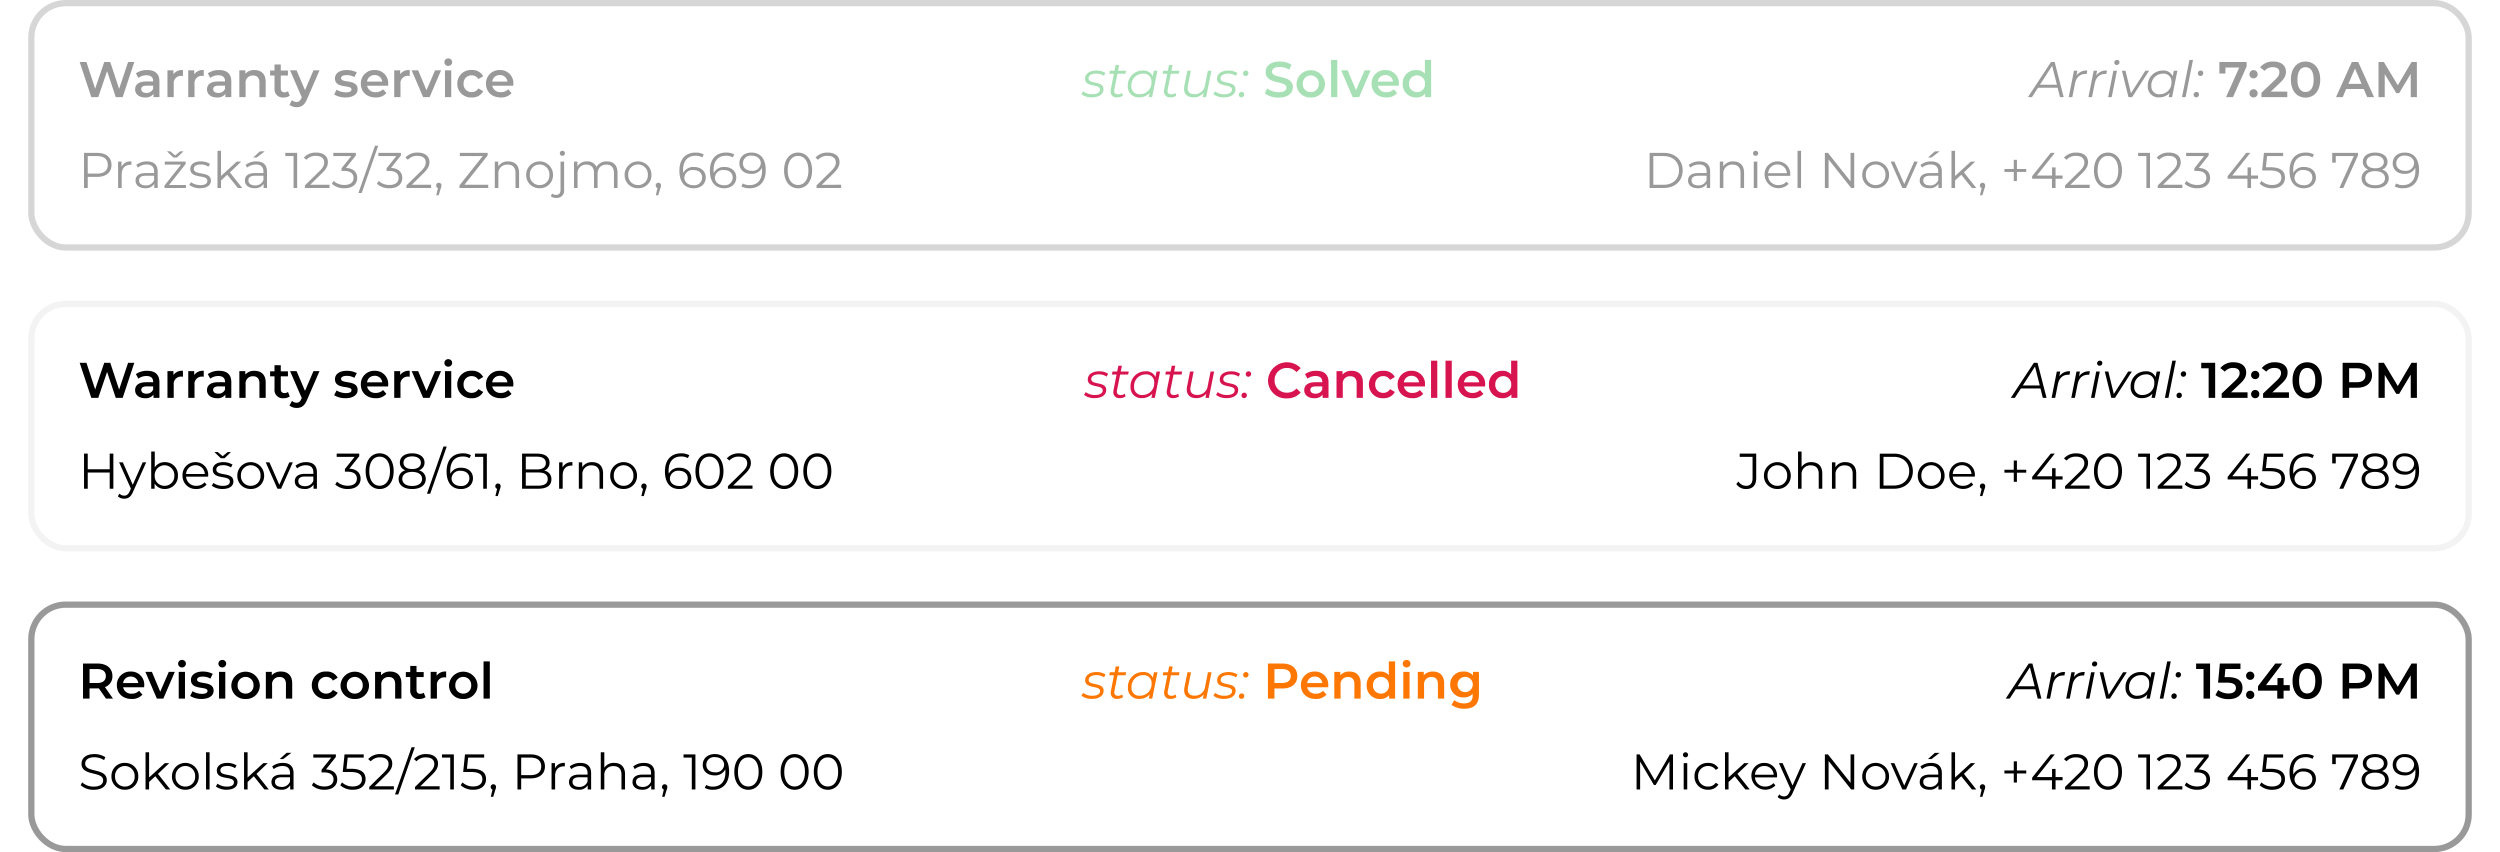 <svg xmlns="http://www.w3.org/2000/svg" xmlns:xlink="http://www.w3.org/1999/xlink" width="798" height="272" viewBox="0 0 798 272"><defs><filter id="a" x="0" y="87" width="798" height="98" filterUnits="userSpaceOnUse"><feOffset input="SourceAlpha"/><feGaussianBlur stdDeviation="3" result="b"/><feFlood flood-color="#d81450"/><feComposite operator="in" in2="b"/><feComposite in="SourceGraphic"/></filter></defs><g transform="translate(-12 -156)"><g transform="translate(1 79)" opacity="0.4"><g transform="translate(20 77)" fill="#fff" stroke="#999" stroke-width="2"><rect width="780" height="80" rx="12" stroke="none"/><rect x="1" y="1" width="778" height="78" rx="11" fill="none"/></g><path d="M15.888,3.8l-2.864,8.56L10.192,3.8H8.272l-2.9,8.512L2.592,3.8H.432L4.144,15H6.368L9.184,6.712,11.952,15H14.16L17.872,3.8ZM22,6.36a6.007,6.007,0,0,0-3.616,1.056l.784,1.456a4.23,4.23,0,0,1,2.592-.848c1.424,0,2.128.688,2.128,1.856v.128H21.68c-2.592,0-3.552,1.12-3.552,2.544,0,1.488,1.232,2.56,3.184,2.56A3.028,3.028,0,0,0,24,13.96V15h1.888V9.992C25.888,7.528,24.464,6.36,22,6.36Zm-.272,7.3c-1.024,0-1.632-.464-1.632-1.184,0-.624.368-1.136,1.728-1.136h2.064v.992A2.178,2.178,0,0,1,21.728,13.656ZM30.352,7.7V6.456h-1.9V15h2V10.856a2.329,2.329,0,0,1,2.48-2.64,2.539,2.539,0,0,1,.464.048V6.36A3.362,3.362,0,0,0,30.352,7.7Zm6.64,0V6.456h-1.9V15h2V10.856a2.329,2.329,0,0,1,2.48-2.64,2.539,2.539,0,0,1,.464.048V6.36A3.362,3.362,0,0,0,36.992,7.7ZM44.944,6.36a6.007,6.007,0,0,0-3.616,1.056l.784,1.456A4.23,4.23,0,0,1,44.7,8.024c1.424,0,2.128.688,2.128,1.856v.128H44.624c-2.592,0-3.552,1.12-3.552,2.544,0,1.488,1.232,2.56,3.184,2.56a3.028,3.028,0,0,0,2.688-1.152V15h1.888V9.992C48.832,7.528,47.408,6.36,44.944,6.36Zm-.272,7.3c-1.024,0-1.632-.464-1.632-1.184,0-.624.368-1.136,1.728-1.136h2.064v.992A2.178,2.178,0,0,1,44.672,13.656ZM56.24,6.36A3.715,3.715,0,0,0,53.3,7.56v-1.1h-1.9V15h2V10.68A2.269,2.269,0,0,1,55.776,8.1c1.28,0,2.032.736,2.032,2.256V15h2V10.1C59.808,7.528,58.288,6.36,56.24,6.36Zm10.688,6.752a1.8,1.8,0,0,1-1.12.352c-.768,0-1.184-.448-1.184-1.28V8.12h2.288V6.52H64.624V4.568h-2V6.52H61.216v1.6h1.408v4.112a2.625,2.625,0,0,0,2.944,2.88,3.143,3.143,0,0,0,1.92-.576Zm8.128-6.656-2.7,6.32-2.688-6.32h-2.08l3.728,8.576-.144.336c-.384.848-.8,1.184-1.5,1.184a2.167,2.167,0,0,1-1.472-.592l-.8,1.472a3.536,3.536,0,0,0,2.288.784c1.424,0,2.512-.592,3.3-2.528l4-9.232ZM85.28,15.112c2.4,0,3.872-1.04,3.872-2.64,0-3.344-5.28-1.808-5.28-3.536,0-.56.576-.96,1.792-.96a4.677,4.677,0,0,1,2.448.64L88.88,7.1a6.8,6.8,0,0,0-3.2-.736c-2.3,0-3.76,1.056-3.76,2.672,0,3.408,5.28,1.872,5.28,3.5,0,.592-.528.944-1.792.944a5.749,5.749,0,0,1-2.976-.848l-.768,1.52A6.788,6.788,0,0,0,85.28,15.112Zm13.632-4.336a4.167,4.167,0,0,0-4.32-4.416,4.249,4.249,0,0,0-4.416,4.368c0,2.544,1.856,4.384,4.72,4.384a4.331,4.331,0,0,0,3.44-1.392l-1.072-1.232a3.062,3.062,0,0,1-2.32.928,2.586,2.586,0,0,1-2.768-2.048h6.7C98.9,11.176,98.912,10.936,98.912,10.776ZM94.592,7.96a2.326,2.326,0,0,1,2.416,2.08H92.16A2.361,2.361,0,0,1,94.592,7.96Zm8.144-.256V6.456h-1.9V15h2V10.856a2.329,2.329,0,0,1,2.48-2.64,2.539,2.539,0,0,1,.464.048V6.36A3.362,3.362,0,0,0,102.736,7.7Zm11.136-1.248-2.736,6.336L108.48,6.456H106.4L110.064,15h2.064l3.664-8.544Zm4.176-1.408a1.228,1.228,0,0,0,1.28-1.248,1.191,1.191,0,0,0-1.28-1.152,1.2,1.2,0,1,0,0,2.4ZM117.04,15h2V6.456h-2Zm8.544.112a3.884,3.884,0,0,0,3.648-2l-1.536-.9a2.418,2.418,0,0,1-2.128,1.184,2.5,2.5,0,0,1-2.592-2.672,2.508,2.508,0,0,1,2.592-2.672A2.418,2.418,0,0,1,127.7,9.24l1.536-.9a3.845,3.845,0,0,0-3.648-1.984,4.323,4.323,0,0,0-4.624,4.368A4.336,4.336,0,0,0,125.584,15.112Zm13.28-4.336a4.167,4.167,0,0,0-4.32-4.416,4.249,4.249,0,0,0-4.416,4.368c0,2.544,1.856,4.384,4.72,4.384a4.331,4.331,0,0,0,3.44-1.392l-1.072-1.232a3.062,3.062,0,0,1-2.32.928,2.586,2.586,0,0,1-2.768-2.048h6.7C138.848,11.176,138.864,10.936,138.864,10.776Zm-4.32-2.816a2.326,2.326,0,0,1,2.416,2.08h-4.848A2.361,2.361,0,0,1,134.544,7.96Z" transform="translate(36 93)"/><path d="M120.544,15h1.184l-2.88-11.2H117.68L110.32,15h1.28l1.936-2.992h6.256Zm-6.4-3.952L118.048,5l1.52,6.048ZM125.808,8.12l.288-1.536h-1.088L123.344,15h1.136l.848-4.272c.416-2.1,1.616-3.12,3.408-3.12.128,0,.208.016.32.016l.208-1.1A3.8,3.8,0,0,0,125.808,8.12Zm6.288,0,.288-1.536H131.3L129.632,15h1.136l.848-4.272c.416-2.1,1.616-3.12,3.408-3.12.128,0,.208.016.32.016l.208-1.1A3.8,3.8,0,0,0,132.1,8.12Zm6.544-3.376a.875.875,0,0,0,.9-.9.753.753,0,0,0-.784-.72.854.854,0,0,0-.88.864A.755.755,0,0,0,138.64,4.744ZM135.92,15h1.136l1.664-8.416h-1.136Zm11.872-8.416L143.2,13.768l-1.744-7.184H140.32L142.4,15h1.168l5.408-8.416Zm9.088,0-.352,1.76a3.161,3.161,0,0,0-3.2-1.824,4.734,4.734,0,0,0-4.752,4.992,3.393,3.393,0,0,0,3.664,3.568,4.313,4.313,0,0,0,3.28-1.408L155.248,15h1.088l1.68-8.416Zm-4.4,7.488a2.454,2.454,0,0,1-2.768-2.608,3.7,3.7,0,0,1,3.648-3.952,2.465,2.465,0,0,1,2.768,2.624A3.681,3.681,0,0,1,152.48,14.072ZM159.5,15h1.136l2.368-11.872h-1.136Zm5.9-6.736a.9.9,0,0,0,.88-.912.8.8,0,0,0-.816-.832.9.9,0,0,0-.9.912A.826.826,0,0,0,165.408,8.264Zm-1.36,6.816a.9.9,0,0,0,.88-.912.8.8,0,0,0-.816-.832.9.9,0,0,0-.9.912A.826.826,0,0,0,164.048,15.08ZM171.424,3.8V7.464h1.936V5.56h4.4L173.552,15h2.224l4.352-9.808V3.8Zm10.912,5.216a1.3,1.3,0,0,0,1.312-1.328,1.312,1.312,0,1,0-2.624,0A1.3,1.3,0,0,0,182.336,9.016Zm0,6.1a1.3,1.3,0,0,0,1.312-1.328,1.312,1.312,0,1,0-2.624,0A1.3,1.3,0,0,0,182.336,15.112Zm5.488-1.872,2.992-2.848c1.552-1.456,1.856-2.448,1.856-3.536,0-1.984-1.568-3.216-4-3.216A5.172,5.172,0,0,0,184.416,5.5l1.456,1.12A3.161,3.161,0,0,1,188.5,5.448c1.376,0,2.08.592,2.08,1.616,0,.624-.192,1.28-1.28,2.32l-4.448,4.224V15H193.1V13.24Zm11.1,1.92c2.672,0,4.688-2.08,4.688-5.76s-2.016-5.76-4.688-5.76c-2.656,0-4.672,2.08-4.672,5.76S196.272,15.16,198.928,15.16Zm0-1.808c-1.52,0-2.576-1.248-2.576-3.952s1.056-3.952,2.576-3.952c1.536,0,2.592,1.248,2.592,3.952S200.464,13.352,198.928,13.352ZM218.624,15H220.8L215.744,3.8H213.7L208.656,15H210.8l1.1-2.592h5.6Zm-6.016-4.224,2.1-4.9,2.112,4.9ZM234.48,15l-.016-11.2h-1.712l-4.368,7.424L223.936,3.8h-1.712V15h1.984V7.672l3.68,6.048h.928l3.68-6.144L232.512,15Z" transform="translate(548 93)"/><path d="M8.552,15h4.56c3.584,0,6-2.3,6-5.6s-2.416-5.6-6-5.6H8.552Zm1.184-1.024V4.824h3.312c2.976,0,4.9,1.888,4.9,4.576s-1.92,4.576-4.9,4.576ZM24.472,6.52a5.344,5.344,0,0,0-3.424,1.136l.512.848a4.287,4.287,0,0,1,2.8-.992c1.568,0,2.384.784,2.384,2.224v.512H24.072c-2.416,0-3.248,1.088-3.248,2.384,0,1.456,1.168,2.448,3.072,2.448a3.16,3.16,0,0,0,2.9-1.392V15H27.88V9.784C27.88,7.608,26.648,6.52,24.472,6.52Zm-.4,7.664c-1.344,0-2.128-.608-2.128-1.584,0-.864.528-1.5,2.16-1.5h2.64v1.376A2.693,2.693,0,0,1,24.072,14.184ZM35.256,6.52a3.537,3.537,0,0,0-3.2,1.616V6.584H30.968V15H32.1V10.584a2.759,2.759,0,0,1,2.944-3.04c1.6,0,2.528.912,2.528,2.688V15h1.136V10.12C38.712,7.7,37.3,6.52,35.256,6.52Zm7.12-1.776a.816.816,0,0,0,.832-.832.807.807,0,0,0-.832-.784.808.808,0,1,0,0,1.616ZM41.8,15h1.136V6.584H41.8Zm11.648-4.208a4.01,4.01,0,0,0-4.08-4.272,4.053,4.053,0,0,0-4.112,4.272A4.449,4.449,0,0,0,52.92,13.7l-.64-.736a3.317,3.317,0,0,1-2.576,1.1,3.115,3.115,0,0,1-3.312-2.928h7.04C53.432,11.016,53.448,10.888,53.448,10.792Zm-4.08-3.3a2.927,2.927,0,0,1,2.992,2.8H46.392A2.923,2.923,0,0,1,49.368,7.5Zm6.4,7.5H56.9V3.128H55.768ZM72.7,3.8v9.088L65.48,3.8H64.5V15h1.184V5.912L72.888,15h.976V3.8Zm8.016,11.28a4.14,4.14,0,0,0,4.272-4.288,4.28,4.28,0,0,0-8.56,0A4.153,4.153,0,0,0,80.712,15.08Zm0-1.008a3.081,3.081,0,0,1-3.136-3.28,3.132,3.132,0,1,1,6.256,0A3.069,3.069,0,0,1,80.712,14.072Zm12.3-7.488-3.184,7.168L86.68,6.584H85.5L89.224,15h1.168l3.744-8.416Zm8.112-3.28h-1.52L97.416,5.288h1.12Zm-2.7,3.216A5.344,5.344,0,0,0,95,7.656l.512.848a4.287,4.287,0,0,1,2.8-.992c1.568,0,2.384.784,2.384,2.224v.512H98.024c-2.416,0-3.248,1.088-3.248,2.384,0,1.456,1.168,2.448,3.072,2.448a3.16,3.16,0,0,0,2.9-1.392V15h1.088V9.784C101.832,7.608,100.6,6.52,98.424,6.52Zm-.4,7.664c-1.344,0-2.128-.608-2.128-1.584,0-.864.528-1.5,2.16-1.5h2.64v1.376A2.693,2.693,0,0,1,98.024,14.184ZM111.432,15h1.392l-3.936-4.976,3.6-3.44H111.08l-5.024,4.592V3.128H104.92V15h1.136V12.6l1.984-1.824Zm3.392-1.664a.837.837,0,0,0-.848.864.809.809,0,0,0,.576.816l-.544,2.32h.768l.672-2.208a2.61,2.61,0,0,0,.224-.928A.837.837,0,0,0,114.824,13.336Zm13.952-4.4H125.8V6.008h-1.008V8.936h-2.976V9.88h2.976v2.912H125.8V9.88h2.976Zm11.6,2.1h-2.24V8.44h-1.12v2.592h-4.864L137.88,3.8H136.6l-5.936,7.424v.832h6.32V15h1.152V12.056h2.24Zm2.48,2.944,3.808-3.744c1.5-1.472,1.84-2.432,1.84-3.5,0-1.872-1.44-3.024-3.712-3.024a5.032,5.032,0,0,0-3.968,1.6l.816.7A3.8,3.8,0,0,1,144.7,4.76c1.712,0,2.624.8,2.624,2.1,0,.768-.24,1.52-1.5,2.768l-4.656,4.56V15h7.856V13.976Zm12,1.12c2.592,0,4.48-2.128,4.48-5.7s-1.888-5.7-4.48-5.7-4.464,2.128-4.464,5.7S152.264,15.1,154.856,15.1Zm0-1.056c-1.952,0-3.3-1.648-3.3-4.64s1.344-4.64,3.3-4.64,3.3,1.648,3.3,4.64S156.808,14.04,154.856,14.04ZM164.488,3.8V4.824h2.64V15h1.152V3.8Zm7.952,10.176,3.808-3.744c1.5-1.472,1.84-2.432,1.84-3.5,0-1.872-1.44-3.024-3.712-3.024a5.032,5.032,0,0,0-3.968,1.6l.816.7A3.8,3.8,0,0,1,174.28,4.76c1.712,0,2.624.8,2.624,2.1,0,.768-.24,1.52-1.5,2.768l-4.656,4.56V15H178.6V13.976ZM183.848,8.6l3.168-3.984V3.8h-7.2V4.824h5.728l-3.1,3.888V9.56h.8c2.08,0,3.024.88,3.024,2.224,0,1.392-1.024,2.256-2.88,2.256a4.907,4.907,0,0,1-3.472-1.3l-.56.912a5.824,5.824,0,0,0,4.032,1.44c2.7,0,4.064-1.44,4.064-3.312C187.448,9.992,186.248,8.728,183.848,8.6Zm18.928,2.432h-2.24V8.44h-1.12v2.592h-4.864L200.28,3.8H199l-5.936,7.424v.832h6.32V15h1.152V12.056h2.24Zm3.936-2.64h-1.44l.384-3.568h5.12V3.8h-6.128l-.576,5.616h2.384c2.848,0,3.744.9,3.744,2.336,0,1.36-1.008,2.288-2.912,2.288a4.853,4.853,0,0,1-3.44-1.3l-.56.912A5.782,5.782,0,0,0,207.3,15.1c2.736,0,4.064-1.488,4.064-3.392C211.368,9.72,210.088,8.392,206.712,8.392Zm10.752-.1a3.579,3.579,0,0,0-3.424,1.92c-.032-.336-.048-.656-.048-.912,0-3.04,1.552-4.592,3.968-4.592a3.926,3.926,0,0,1,2.176.528l.464-.928a5.138,5.138,0,0,0-2.656-.608c-3.04,0-5.12,1.984-5.12,5.792,0,3.536,1.616,5.6,4.592,5.6,2.176,0,3.824-1.344,3.824-3.44C221.24,9.608,219.688,8.3,217.464,8.3Zm-.1,5.824c-1.936,0-2.96-1.168-2.96-2.4a2.592,2.592,0,0,1,2.88-2.448c1.728,0,2.816.944,2.816,2.416A2.451,2.451,0,0,1,217.368,14.12ZM226.44,3.8V6.92h1.136v-2.1h5.76L228.728,15h1.248l4.688-10.384V3.8ZM242.3,9.128a2.536,2.536,0,0,0,1.792-2.464c0-1.824-1.584-2.96-3.952-2.96s-3.92,1.136-3.92,2.96a2.527,2.527,0,0,0,1.76,2.464,2.8,2.8,0,0,0-2.16,2.752c0,1.984,1.632,3.216,4.32,3.216,2.672,0,4.352-1.232,4.352-3.216A2.82,2.82,0,0,0,242.3,9.128ZM237.368,6.7c0-1.248,1.072-2.016,2.768-2.016,1.68,0,2.784.768,2.784,2.032,0,1.216-1.04,2-2.784,2S237.368,7.928,237.368,6.7Zm2.768,7.424c-1.984,0-3.152-.864-3.152-2.256,0-1.376,1.168-2.24,3.152-2.24s3.168.864,3.168,2.24C243.3,13.256,242.12,14.12,240.136,14.12ZM249.576,3.7c-2.176,0-3.824,1.344-3.824,3.44,0,2.048,1.552,3.36,3.776,3.36a3.579,3.579,0,0,0,3.424-1.92c.032.336.048.656.048.912,0,3.04-1.552,4.592-3.968,4.592a3.926,3.926,0,0,1-2.176-.528l-.464.928a5.138,5.138,0,0,0,2.656.608c3.04,0,5.12-1.984,5.12-5.792C254.168,5.768,252.552,3.7,249.576,3.7Zm.128,5.824c-1.728,0-2.816-.944-2.816-2.416a2.451,2.451,0,0,1,2.736-2.432c1.936,0,2.96,1.168,2.96,2.4A2.592,2.592,0,0,1,249.7,9.528Z" transform="translate(529 122)"/><path d="M6.016,3.8H1.824V15H3.008V11.464H6.016c2.848,0,4.576-1.44,4.576-3.824C10.592,5.24,8.864,3.8,6.016,3.8Zm-.032,6.624H3.008v-5.6H5.984c2.24,0,3.424,1.024,3.424,2.816C9.408,9.4,8.224,10.424,5.984,10.424Zm7.808-2.192V6.584H12.7V15H13.84V10.712c0-1.984,1.072-3.1,2.832-3.1.08,0,.176.016.272.016V6.52A3.174,3.174,0,0,0,13.792,8.232ZM21.92,6.52A5.344,5.344,0,0,0,18.5,7.656l.512.848a4.287,4.287,0,0,1,2.8-.992c1.568,0,2.384.784,2.384,2.224v.512H21.52c-2.416,0-3.248,1.088-3.248,2.384,0,1.456,1.168,2.448,3.072,2.448a3.16,3.16,0,0,0,2.9-1.392V15h1.088V9.784C25.328,7.608,24.1,6.52,21.92,6.52Zm-.4,7.664c-1.344,0-2.128-.608-2.128-1.584,0-.864.528-1.5,2.16-1.5h2.64v1.376A2.693,2.693,0,0,1,21.52,14.184Zm9.984-8.9L33.568,3.3H32.512L30.928,4.616,29.344,3.3H28.288l2.064,1.984ZM28.96,14.056l5.3-6.72V6.584H27.6v.96h5.2l-5.3,6.7V15h6.848v-.944Zm9.888,1.024c2.192,0,3.472-.944,3.472-2.4,0-3.232-5.456-1.52-5.456-3.792,0-.8.672-1.392,2.192-1.392a4.314,4.314,0,0,1,2.48.72l.5-.912a5.7,5.7,0,0,0-2.976-.784c-2.144,0-3.328,1.024-3.328,2.4,0,3.328,5.456,1.6,5.456,3.792,0,.832-.656,1.376-2.256,1.376a5.083,5.083,0,0,1-2.992-.944l-.512.9A5.622,5.622,0,0,0,38.848,15.08ZM50.928,15H52.32l-3.936-4.976,3.6-3.44H50.576l-5.024,4.592V3.128H44.416V15h1.136V12.6l1.984-1.824ZM59.52,3.3H58L55.808,5.288h1.12Zm-2.7,3.216a5.344,5.344,0,0,0-3.424,1.136L53.9,8.5a4.287,4.287,0,0,1,2.8-.992c1.568,0,2.384.784,2.384,2.224v.512H56.416c-2.416,0-3.248,1.088-3.248,2.384,0,1.456,1.168,2.448,3.072,2.448a3.16,3.16,0,0,0,2.9-1.392V15h1.088V9.784C60.224,7.608,58.992,6.52,56.816,6.52Zm-.4,7.664c-1.344,0-2.128-.608-2.128-1.584,0-.864.528-1.5,2.16-1.5h2.64v1.376A2.693,2.693,0,0,1,56.416,14.184ZM66.064,3.8V4.824H68.7V15h1.152V3.8Zm7.952,10.176,3.808-3.744c1.5-1.472,1.84-2.432,1.84-3.5,0-1.872-1.44-3.024-3.712-3.024a5.032,5.032,0,0,0-3.968,1.6l.816.7A3.8,3.8,0,0,1,75.856,4.76c1.712,0,2.624.8,2.624,2.1,0,.768-.24,1.52-1.5,2.768l-4.656,4.56V15h7.856V13.976ZM85.424,8.6l3.168-3.984V3.8h-7.2V4.824H87.12l-3.1,3.888V9.56h.8c2.08,0,3.024.88,3.024,2.224,0,1.392-1.024,2.256-2.88,2.256a4.907,4.907,0,0,1-3.472-1.3l-.56.912A5.824,5.824,0,0,0,84.96,15.1c2.7,0,4.064-1.44,4.064-3.312C89.024,9.992,87.824,8.728,85.424,8.6Zm3.984,8h1.04l5.28-15.072h-1.04Zm10.4-8,3.168-3.984V3.8h-7.2V4.824H101.5L98.4,8.712V9.56h.8c2.08,0,3.024.88,3.024,2.224,0,1.392-1.024,2.256-2.88,2.256a4.907,4.907,0,0,1-3.472-1.3l-.56.912a5.824,5.824,0,0,0,4.032,1.44c2.7,0,4.064-1.44,4.064-3.312C103.408,9.992,102.208,8.728,99.808,8.6Zm6.624,5.376,3.808-3.744c1.5-1.472,1.84-2.432,1.84-3.5,0-1.872-1.44-3.024-3.712-3.024A5.032,5.032,0,0,0,104.4,5.3l.816.7a3.8,3.8,0,0,1,3.056-1.248c1.712,0,2.624.8,2.624,2.1,0,.768-.24,1.52-1.5,2.768l-4.656,4.56V15h7.856V13.976Zm8.64-.64a.837.837,0,0,0-.848.864.809.809,0,0,0,.576.816l-.544,2.32h.768l.672-2.208a2.61,2.61,0,0,0,.224-.928A.837.837,0,0,0,115.072,13.336Zm8.176.64,7.408-9.36V3.8h-8.88V4.824h7.312l-7.424,9.36V15h9.184V13.976ZM137.232,6.52a3.537,3.537,0,0,0-3.2,1.616V6.584h-1.088V15h1.136V10.584a2.759,2.759,0,0,1,2.944-3.04c1.6,0,2.528.912,2.528,2.688V15h1.136V10.12C140.688,7.7,139.28,6.52,137.232,6.52Zm10.016,8.56a4.14,4.14,0,0,0,4.272-4.288,4.28,4.28,0,0,0-8.56,0A4.153,4.153,0,0,0,147.248,15.08Zm0-1.008a3.081,3.081,0,0,1-3.136-3.28,3.132,3.132,0,1,1,6.256,0A3.069,3.069,0,0,1,147.248,14.072ZM154.5,4.744a.816.816,0,0,0,.832-.832.807.807,0,0,0-.832-.784.808.808,0,1,0,0,1.616Zm-1.9,13.44a2.306,2.306,0,0,0,2.464-2.56V6.584H153.92v9.04c0,1.04-.5,1.584-1.392,1.584a1.965,1.965,0,0,1-1.312-.432l-.4.864A2.767,2.767,0,0,0,152.592,18.184ZM168.72,6.52A3.665,3.665,0,0,0,165.392,8.3,3.023,3.023,0,0,0,162.4,6.52a3.4,3.4,0,0,0-3.088,1.6V6.584h-1.088V15h1.136V10.584a2.713,2.713,0,0,1,2.816-3.04c1.536,0,2.432.912,2.432,2.688V15h1.136V10.584c0-1.92,1.088-3.04,2.816-3.04,1.52,0,2.416.912,2.416,2.688V15h1.136V10.12C172.112,7.7,170.768,6.52,168.72,6.52Zm9.952,8.56a4.14,4.14,0,0,0,4.272-4.288,4.28,4.28,0,0,0-8.56,0A4.153,4.153,0,0,0,178.672,15.08Zm0-1.008a3.081,3.081,0,0,1-3.136-3.28,3.132,3.132,0,1,1,6.256,0A3.069,3.069,0,0,1,178.672,14.072Zm6.48-.736a.837.837,0,0,0-.848.864.809.809,0,0,0,.576.816l-.544,2.32h.768l.672-2.208A2.61,2.61,0,0,0,186,14.2.837.837,0,0,0,185.152,13.336ZM196.5,8.3a3.579,3.579,0,0,0-3.424,1.92c-.032-.336-.048-.656-.048-.912,0-3.04,1.552-4.592,3.968-4.592a3.926,3.926,0,0,1,2.176.528l.464-.928a5.138,5.138,0,0,0-2.656-.608c-3.04,0-5.12,1.984-5.12,5.792,0,3.536,1.616,5.6,4.592,5.6,2.176,0,3.824-1.344,3.824-3.44C200.272,9.608,198.72,8.3,196.5,8.3Zm-.1,5.824c-1.936,0-2.96-1.168-2.96-2.4a2.592,2.592,0,0,1,2.88-2.448c1.728,0,2.816.944,2.816,2.416A2.451,2.451,0,0,1,196.4,14.12ZM206.24,8.3a3.579,3.579,0,0,0-3.424,1.92c-.032-.336-.048-.656-.048-.912,0-3.04,1.552-4.592,3.968-4.592a3.926,3.926,0,0,1,2.176.528l.464-.928A5.138,5.138,0,0,0,206.72,3.7c-3.04,0-5.12,1.984-5.12,5.792,0,3.536,1.616,5.6,4.592,5.6,2.176,0,3.824-1.344,3.824-3.44C210.016,9.608,208.464,8.3,206.24,8.3Zm-.1,5.824c-1.936,0-2.96-1.168-2.96-2.4a2.592,2.592,0,0,1,2.88-2.448c1.728,0,2.816.944,2.816,2.416A2.451,2.451,0,0,1,206.144,14.12ZM214.832,3.7c-2.176,0-3.824,1.344-3.824,3.44,0,2.048,1.552,3.36,3.776,3.36a3.579,3.579,0,0,0,3.424-1.92c.032.336.048.656.048.912,0,3.04-1.552,4.592-3.968,4.592a3.926,3.926,0,0,1-2.176-.528l-.464.928a5.138,5.138,0,0,0,2.656.608c3.04,0,5.12-1.984,5.12-5.792C219.424,5.768,217.808,3.7,214.832,3.7Zm.128,5.824c-1.728,0-2.816-.944-2.816-2.416A2.451,2.451,0,0,1,214.88,4.68c1.936,0,2.96,1.168,2.96,2.4A2.592,2.592,0,0,1,214.96,9.528ZM229.744,15.1c2.592,0,4.48-2.128,4.48-5.7s-1.888-5.7-4.48-5.7-4.464,2.128-4.464,5.7S227.152,15.1,229.744,15.1Zm0-1.056c-1.952,0-3.3-1.648-3.3-4.64s1.344-4.64,3.3-4.64,3.3,1.648,3.3,4.64S231.7,14.04,229.744,14.04Zm7.584-.064,3.808-3.744c1.5-1.472,1.84-2.432,1.84-3.5,0-1.872-1.44-3.024-3.712-3.024A5.032,5.032,0,0,0,235.3,5.3l.816.7a3.8,3.8,0,0,1,3.056-1.248c1.712,0,2.624.8,2.624,2.1,0,.768-.24,1.52-1.5,2.768l-4.656,4.56V15h7.856V13.976Z" transform="translate(36 122)"/><path d="M13.784,15.08c2.24,0,3.728-.96,3.728-2.624,0-2.8-4.768-1.472-4.768-3.424,0-.912.88-1.536,2.432-1.536a4.209,4.209,0,0,1,2.464.72l.48-.912a5.119,5.119,0,0,0-2.848-.784c-2.208,0-3.648,1.024-3.648,2.624,0,2.848,4.768,1.536,4.768,3.44,0,.944-.88,1.5-2.5,1.5a4.622,4.622,0,0,1-2.912-.928l-.544.9A5.333,5.333,0,0,0,13.784,15.08ZM21.96,7.544h2.56l.192-.96h-2.56l.368-1.84H21.384l-.368,1.84h-1.5l-.176.96h1.488l-.976,4.96a3.14,3.14,0,0,0-.064.656,1.835,1.835,0,0,0,2.048,1.92,3.128,3.128,0,0,0,1.872-.544l-.272-.864a2.14,2.14,0,0,1-1.3.432c-.816,0-1.216-.4-1.216-1.12a3.374,3.374,0,0,1,.064-.528Zm11.616-.96-.352,1.76a3.161,3.161,0,0,0-3.2-1.824,4.734,4.734,0,0,0-4.752,4.992,3.393,3.393,0,0,0,3.664,3.568,4.313,4.313,0,0,0,3.28-1.408L31.944,15h1.088l1.68-8.416Zm-4.4,7.488a2.454,2.454,0,0,1-2.768-2.608,3.7,3.7,0,0,1,3.648-3.952,2.465,2.465,0,0,1,2.768,2.624A3.681,3.681,0,0,1,29.176,14.072ZM39,7.544h2.56l.192-.96h-2.56l.368-1.84H38.424l-.368,1.84h-1.5l-.176.96h1.488l-.976,4.96a3.14,3.14,0,0,0-.064.656,1.835,1.835,0,0,0,2.048,1.92,3.128,3.128,0,0,0,1.872-.544l-.272-.864a2.14,2.14,0,0,1-1.3.432c-.816,0-1.216-.4-1.216-1.12a3.374,3.374,0,0,1,.064-.528Zm11.824-.96-.9,4.528a3.287,3.287,0,0,1-3.408,2.944c-1.44,0-2.144-.7-2.144-1.92a4.3,4.3,0,0,1,.08-.752l.96-4.8H44.28l-.96,4.8a4.973,4.973,0,0,0-.1.944c0,1.728,1.1,2.752,2.992,2.752a4.062,4.062,0,0,0,3.248-1.424L49.192,15H50.28l1.68-8.416Zm5.088,8.5c2.24,0,3.728-.96,3.728-2.624,0-2.8-4.768-1.472-4.768-3.424,0-.912.88-1.536,2.432-1.536a4.209,4.209,0,0,1,2.464.72l.48-.912A5.119,5.119,0,0,0,57.4,6.52c-2.208,0-3.648,1.024-3.648,2.624,0,2.848,4.768,1.536,4.768,3.44,0,.944-.88,1.5-2.5,1.5a4.622,4.622,0,0,1-2.912-.928l-.544.9A5.333,5.333,0,0,0,55.912,15.08Zm6.976-6.816a.9.9,0,0,0,.88-.912.8.8,0,0,0-.816-.832.9.9,0,0,0-.9.912A.826.826,0,0,0,62.888,8.264Zm-1.36,6.816a.9.9,0,0,0,.88-.912.8.8,0,0,0-.816-.832.9.9,0,0,0-.9.912A.826.826,0,0,0,61.528,15.08Zm11.9.08c3.072,0,4.528-1.536,4.528-3.328,0-4.112-6.64-2.56-6.64-4.944,0-.848.7-1.52,2.432-1.52a6.224,6.224,0,0,1,3.088.88L77.5,4.632a7.081,7.081,0,0,0-3.728-.992c-3.072,0-4.512,1.536-4.512,3.344,0,4.16,6.656,2.576,6.656,4.992,0,.832-.736,1.456-2.48,1.456a6.206,6.206,0,0,1-3.7-1.232l-.72,1.616A7.217,7.217,0,0,0,73.432,15.16Zm10.24-.048a4.309,4.309,0,0,0,4.56-4.384,4.556,4.556,0,0,0-9.1,0A4.313,4.313,0,0,0,83.672,15.112Zm0-1.712a2.485,2.485,0,0,1-2.528-2.672,2.539,2.539,0,1,1,5.072,0A2.488,2.488,0,0,1,83.672,13.4Zm6.48,1.6h2V3.128h-2Zm10.7-8.544L98.12,12.792,95.464,6.456h-2.08L97.048,15h2.064l3.664-8.544Zm10.96,4.32A4.167,4.167,0,0,0,107.5,6.36a4.249,4.249,0,0,0-4.416,4.368c0,2.544,1.856,4.384,4.72,4.384a4.331,4.331,0,0,0,3.44-1.392l-1.072-1.232a3.062,3.062,0,0,1-2.32.928,2.586,2.586,0,0,1-2.768-2.048h6.7C111.8,11.176,111.816,10.936,111.816,10.776ZM107.5,7.96a2.326,2.326,0,0,1,2.416,2.08h-4.848A2.361,2.361,0,0,1,107.5,7.96ZM120.1,3.128V7.512a3.5,3.5,0,0,0-2.752-1.152,4.145,4.145,0,0,0-4.32,4.368,4.158,4.158,0,0,0,4.32,4.384,3.523,3.523,0,0,0,2.832-1.216V15h1.92V3.128ZM117.592,13.4a2.5,2.5,0,0,1-2.544-2.672,2.547,2.547,0,1,1,5.088,0A2.5,2.5,0,0,1,117.592,13.4Z" transform="translate(345.723 93)" fill="#22b244"/></g><g transform="translate(1 175)"><g transform="matrix(1, 0, 0, 1, 11, -19)" filter="url(#a)"><g transform="translate(9 96)" fill="#fff" stroke="#f3f3f3" stroke-width="2"><rect width="780" height="80" rx="12" stroke="none"/><rect x="1" y="1" width="778" height="78" rx="11" fill="none"/></g></g><path d="M15.888,3.8l-2.864,8.56L10.192,3.8H8.272l-2.9,8.512L2.592,3.8H.432L4.144,15H6.368L9.184,6.712,11.952,15H14.16L17.872,3.8ZM22,6.36a6.007,6.007,0,0,0-3.616,1.056l.784,1.456a4.23,4.23,0,0,1,2.592-.848c1.424,0,2.128.688,2.128,1.856v.128H21.68c-2.592,0-3.552,1.12-3.552,2.544,0,1.488,1.232,2.56,3.184,2.56A3.028,3.028,0,0,0,24,13.96V15h1.888V9.992C25.888,7.528,24.464,6.36,22,6.36Zm-.272,7.3c-1.024,0-1.632-.464-1.632-1.184,0-.624.368-1.136,1.728-1.136h2.064v.992A2.178,2.178,0,0,1,21.728,13.656ZM30.352,7.7V6.456h-1.9V15h2V10.856a2.329,2.329,0,0,1,2.48-2.64,2.539,2.539,0,0,1,.464.048V6.36A3.362,3.362,0,0,0,30.352,7.7Zm6.64,0V6.456h-1.9V15h2V10.856a2.329,2.329,0,0,1,2.48-2.64,2.539,2.539,0,0,1,.464.048V6.36A3.362,3.362,0,0,0,36.992,7.7ZM44.944,6.36a6.007,6.007,0,0,0-3.616,1.056l.784,1.456A4.23,4.23,0,0,1,44.7,8.024c1.424,0,2.128.688,2.128,1.856v.128H44.624c-2.592,0-3.552,1.12-3.552,2.544,0,1.488,1.232,2.56,3.184,2.56a3.028,3.028,0,0,0,2.688-1.152V15h1.888V9.992C48.832,7.528,47.408,6.36,44.944,6.36Zm-.272,7.3c-1.024,0-1.632-.464-1.632-1.184,0-.624.368-1.136,1.728-1.136h2.064v.992A2.178,2.178,0,0,1,44.672,13.656ZM56.24,6.36A3.715,3.715,0,0,0,53.3,7.56v-1.1h-1.9V15h2V10.68A2.269,2.269,0,0,1,55.776,8.1c1.28,0,2.032.736,2.032,2.256V15h2V10.1C59.808,7.528,58.288,6.36,56.24,6.36Zm10.688,6.752a1.8,1.8,0,0,1-1.12.352c-.768,0-1.184-.448-1.184-1.28V8.12h2.288V6.52H64.624V4.568h-2V6.52H61.216v1.6h1.408v4.112a2.625,2.625,0,0,0,2.944,2.88,3.143,3.143,0,0,0,1.92-.576Zm8.128-6.656-2.7,6.32-2.688-6.32h-2.08l3.728,8.576-.144.336c-.384.848-.8,1.184-1.5,1.184a2.167,2.167,0,0,1-1.472-.592l-.8,1.472a3.536,3.536,0,0,0,2.288.784c1.424,0,2.512-.592,3.3-2.528l4-9.232ZM85.28,15.112c2.4,0,3.872-1.04,3.872-2.64,0-3.344-5.28-1.808-5.28-3.536,0-.56.576-.96,1.792-.96a4.677,4.677,0,0,1,2.448.64L88.88,7.1a6.8,6.8,0,0,0-3.2-.736c-2.3,0-3.76,1.056-3.76,2.672,0,3.408,5.28,1.872,5.28,3.5,0,.592-.528.944-1.792.944a5.749,5.749,0,0,1-2.976-.848l-.768,1.52A6.788,6.788,0,0,0,85.28,15.112Zm13.632-4.336a4.167,4.167,0,0,0-4.32-4.416,4.249,4.249,0,0,0-4.416,4.368c0,2.544,1.856,4.384,4.72,4.384a4.331,4.331,0,0,0,3.44-1.392l-1.072-1.232a3.062,3.062,0,0,1-2.32.928,2.586,2.586,0,0,1-2.768-2.048h6.7C98.9,11.176,98.912,10.936,98.912,10.776ZM94.592,7.96a2.326,2.326,0,0,1,2.416,2.08H92.16A2.361,2.361,0,0,1,94.592,7.96Zm8.144-.256V6.456h-1.9V15h2V10.856a2.329,2.329,0,0,1,2.48-2.64,2.539,2.539,0,0,1,.464.048V6.36A3.362,3.362,0,0,0,102.736,7.7Zm11.136-1.248-2.736,6.336L108.48,6.456H106.4L110.064,15h2.064l3.664-8.544Zm4.176-1.408a1.228,1.228,0,0,0,1.28-1.248,1.191,1.191,0,0,0-1.28-1.152,1.2,1.2,0,1,0,0,2.4ZM117.04,15h2V6.456h-2Zm8.544.112a3.884,3.884,0,0,0,3.648-2l-1.536-.9a2.418,2.418,0,0,1-2.128,1.184,2.5,2.5,0,0,1-2.592-2.672,2.508,2.508,0,0,1,2.592-2.672A2.418,2.418,0,0,1,127.7,9.24l1.536-.9a3.845,3.845,0,0,0-3.648-1.984,4.323,4.323,0,0,0-4.624,4.368A4.336,4.336,0,0,0,125.584,15.112Zm13.28-4.336a4.167,4.167,0,0,0-4.32-4.416,4.249,4.249,0,0,0-4.416,4.368c0,2.544,1.856,4.384,4.72,4.384a4.331,4.331,0,0,0,3.44-1.392l-1.072-1.232a3.062,3.062,0,0,1-2.32.928,2.586,2.586,0,0,1-2.768-2.048h6.7C138.848,11.176,138.864,10.936,138.864,10.776Zm-4.32-2.816a2.326,2.326,0,0,1,2.416,2.08h-4.848A2.361,2.361,0,0,1,134.544,7.96Z" transform="translate(36 93)"/><path d="M115.072,15h1.184l-2.88-11.2h-1.168L104.848,15h1.28l1.936-2.992h6.256Zm-6.4-3.952L112.576,5l1.52,6.048ZM120.336,8.12l.288-1.536h-1.088L117.872,15h1.136l.848-4.272c.416-2.1,1.616-3.12,3.408-3.12.128,0,.208.016.32.016l.208-1.1A3.8,3.8,0,0,0,120.336,8.12Zm6.288,0,.288-1.536h-1.088L124.16,15H125.3l.848-4.272c.416-2.1,1.616-3.12,3.408-3.12.128,0,.208.016.32.016l.208-1.1A3.8,3.8,0,0,0,126.624,8.12Zm6.544-3.376a.875.875,0,0,0,.9-.9.753.753,0,0,0-.784-.72.854.854,0,0,0-.88.864A.755.755,0,0,0,133.168,4.744ZM130.448,15h1.136l1.664-8.416h-1.136ZM142.32,6.584l-4.592,7.184-1.744-7.184h-1.136L136.928,15H138.1L143.5,6.584Zm9.088,0-.352,1.76a3.161,3.161,0,0,0-3.2-1.824,4.734,4.734,0,0,0-4.752,4.992,3.393,3.393,0,0,0,3.664,3.568,4.313,4.313,0,0,0,3.28-1.408L149.776,15h1.088l1.68-8.416Zm-4.4,7.488a2.454,2.454,0,0,1-2.768-2.608,3.7,3.7,0,0,1,3.648-3.952,2.465,2.465,0,0,1,2.768,2.624A3.681,3.681,0,0,1,147.008,14.072Zm7.024.928h1.136l2.368-11.872H156.4Zm5.9-6.736a.9.9,0,0,0,.88-.912A.8.8,0,0,0,160,6.52a.9.9,0,0,0-.9.912A.826.826,0,0,0,159.936,8.264Zm-1.36,6.816a.9.9,0,0,0,.88-.912.8.8,0,0,0-.816-.832.9.9,0,0,0-.9.912A.826.826,0,0,0,158.576,15.08ZM165.632,3.8V5.544H168V15h2.08V3.8Zm9.5,9.44,2.992-2.848c1.552-1.456,1.856-2.448,1.856-3.536,0-1.984-1.568-3.216-4-3.216A5.172,5.172,0,0,0,171.728,5.5l1.456,1.12a3.161,3.161,0,0,1,2.624-1.168c1.376,0,2.08.592,2.08,1.616,0,.624-.192,1.28-1.28,2.32l-4.448,4.224V15h8.256V13.24Zm7.728-4.224a1.3,1.3,0,0,0,1.312-1.328,1.312,1.312,0,1,0-2.624,0A1.3,1.3,0,0,0,182.864,9.016Zm0,6.1a1.3,1.3,0,0,0,1.312-1.328,1.312,1.312,0,1,0-2.624,0A1.3,1.3,0,0,0,182.864,15.112Zm5.488-1.872,2.992-2.848C192.9,8.936,193.2,7.944,193.2,6.856c0-1.984-1.568-3.216-4-3.216A5.172,5.172,0,0,0,184.944,5.5l1.456,1.12a3.161,3.161,0,0,1,2.624-1.168c1.376,0,2.08.592,2.08,1.616,0,.624-.192,1.28-1.28,2.32l-4.448,4.224V15h8.256V13.24Zm11.1,1.92c2.672,0,4.688-2.08,4.688-5.76s-2.016-5.76-4.688-5.76c-2.656,0-4.672,2.08-4.672,5.76S196.8,15.16,199.456,15.16Zm0-1.808c-1.52,0-2.576-1.248-2.576-3.952s1.056-3.952,2.576-3.952c1.536,0,2.592,1.248,2.592,3.952S200.992,13.352,199.456,13.352ZM215.376,3.8h-4.608V15h2.08V11.768h2.528c2.944,0,4.768-1.52,4.768-3.984C220.144,5.3,218.32,3.8,215.376,3.8Zm-.1,6.208h-2.432V5.56h2.432c1.824,0,2.768.816,2.768,2.224S217.1,10.008,215.28,10.008ZM234.48,15l-.016-11.2h-1.712l-4.368,7.424L223.936,3.8h-1.712V15h1.984V7.672l3.68,6.048h.928l3.68-6.144L232.512,15Z" transform="translate(548 93)"/><path d="M39.32,15.1c2.144,0,3.264-1.168,3.264-3.536V3.8H37.32V4.824h4.1v6.784c0,1.648-.7,2.464-2.08,2.464A2.84,2.84,0,0,1,36.92,12.7l-.7.8A3.682,3.682,0,0,0,39.32,15.1Zm10.016-.016a4.14,4.14,0,0,0,4.272-4.288,4.28,4.28,0,0,0-8.56,0A4.153,4.153,0,0,0,49.336,15.08Zm0-1.008a3.081,3.081,0,0,1-3.136-3.28,3.132,3.132,0,1,1,6.256,0A3.069,3.069,0,0,1,49.336,14.072ZM60.216,6.52a3.557,3.557,0,0,0-3.152,1.536V3.128H55.928V15h1.136V10.584a2.759,2.759,0,0,1,2.944-3.04c1.6,0,2.528.912,2.528,2.688V15h1.136V10.12C63.672,7.7,62.264,6.52,60.216,6.52Zm10.832,0a3.537,3.537,0,0,0-3.2,1.616V6.584H66.76V15H67.9V10.584a2.759,2.759,0,0,1,2.944-3.04c1.6,0,2.528.912,2.528,2.688V15H74.5V10.12C74.5,7.7,73.1,6.52,71.048,6.52ZM82.024,15h4.56c3.584,0,6-2.3,6-5.6s-2.416-5.6-6-5.6h-4.56Zm1.184-1.024V4.824H86.52c2.976,0,4.9,1.888,4.9,4.576s-1.92,4.576-4.9,4.576Zm15.232,1.1a4.14,4.14,0,0,0,4.272-4.288,4.28,4.28,0,0,0-8.56,0A4.153,4.153,0,0,0,98.44,15.08Zm0-1.008a3.081,3.081,0,0,1-3.136-3.28,3.132,3.132,0,1,1,6.256,0A3.069,3.069,0,0,1,98.44,14.072Zm13.936-3.28A4.01,4.01,0,0,0,108.3,6.52a4.053,4.053,0,0,0-4.112,4.272,4.449,4.449,0,0,0,7.664,2.912l-.64-.736a3.317,3.317,0,0,1-2.576,1.1,3.115,3.115,0,0,1-3.312-2.928h7.04C112.36,11.016,112.376,10.888,112.376,10.792ZM108.3,7.5a2.927,2.927,0,0,1,2.992,2.8H105.32A2.923,2.923,0,0,1,108.3,7.5Zm6.528,5.84a.837.837,0,0,0-.848.864.809.809,0,0,0,.576.816l-.544,2.32h.768l.672-2.208a2.61,2.61,0,0,0,.224-.928A.837.837,0,0,0,114.824,13.336Zm13.952-4.4H125.8V6.008h-1.008V8.936h-2.976V9.88h2.976v2.912H125.8V9.88h2.976Zm11.6,2.1h-2.24V8.44h-1.12v2.592h-4.864L137.88,3.8H136.6l-5.936,7.424v.832h6.32V15h1.152V12.056h2.24Zm2.48,2.944,3.808-3.744c1.5-1.472,1.84-2.432,1.84-3.5,0-1.872-1.44-3.024-3.712-3.024a5.032,5.032,0,0,0-3.968,1.6l.816.7A3.8,3.8,0,0,1,144.7,4.76c1.712,0,2.624.8,2.624,2.1,0,.768-.24,1.52-1.5,2.768l-4.656,4.56V15h7.856V13.976Zm12,1.12c2.592,0,4.48-2.128,4.48-5.7s-1.888-5.7-4.48-5.7-4.464,2.128-4.464,5.7S152.264,15.1,154.856,15.1Zm0-1.056c-1.952,0-3.3-1.648-3.3-4.64s1.344-4.64,3.3-4.64,3.3,1.648,3.3,4.64S156.808,14.04,154.856,14.04ZM164.488,3.8V4.824h2.64V15h1.152V3.8Zm7.952,10.176,3.808-3.744c1.5-1.472,1.84-2.432,1.84-3.5,0-1.872-1.44-3.024-3.712-3.024a5.032,5.032,0,0,0-3.968,1.6l.816.7A3.8,3.8,0,0,1,174.28,4.76c1.712,0,2.624.8,2.624,2.1,0,.768-.24,1.52-1.5,2.768l-4.656,4.56V15H178.6V13.976ZM183.848,8.6l3.168-3.984V3.8h-7.2V4.824h5.728l-3.1,3.888V9.56h.8c2.08,0,3.024.88,3.024,2.224,0,1.392-1.024,2.256-2.88,2.256a4.907,4.907,0,0,1-3.472-1.3l-.56.912a5.824,5.824,0,0,0,4.032,1.44c2.7,0,4.064-1.44,4.064-3.312C187.448,9.992,186.248,8.728,183.848,8.6Zm18.928,2.432h-2.24V8.44h-1.12v2.592h-4.864L200.28,3.8H199l-5.936,7.424v.832h6.32V15h1.152V12.056h2.24Zm3.936-2.64h-1.44l.384-3.568h5.12V3.8h-6.128l-.576,5.616h2.384c2.848,0,3.744.9,3.744,2.336,0,1.36-1.008,2.288-2.912,2.288a4.853,4.853,0,0,1-3.44-1.3l-.56.912A5.782,5.782,0,0,0,207.3,15.1c2.736,0,4.064-1.488,4.064-3.392C211.368,9.72,210.088,8.392,206.712,8.392Zm10.752-.1a3.579,3.579,0,0,0-3.424,1.92c-.032-.336-.048-.656-.048-.912,0-3.04,1.552-4.592,3.968-4.592a3.926,3.926,0,0,1,2.176.528l.464-.928a5.138,5.138,0,0,0-2.656-.608c-3.04,0-5.12,1.984-5.12,5.792,0,3.536,1.616,5.6,4.592,5.6,2.176,0,3.824-1.344,3.824-3.44C221.24,9.608,219.688,8.3,217.464,8.3Zm-.1,5.824c-1.936,0-2.96-1.168-2.96-2.4a2.592,2.592,0,0,1,2.88-2.448c1.728,0,2.816.944,2.816,2.416A2.451,2.451,0,0,1,217.368,14.12ZM226.44,3.8V6.92h1.136v-2.1h5.76L228.728,15h1.248l4.688-10.384V3.8ZM242.3,9.128a2.536,2.536,0,0,0,1.792-2.464c0-1.824-1.584-2.96-3.952-2.96s-3.92,1.136-3.92,2.96a2.527,2.527,0,0,0,1.76,2.464,2.8,2.8,0,0,0-2.16,2.752c0,1.984,1.632,3.216,4.32,3.216,2.672,0,4.352-1.232,4.352-3.216A2.82,2.82,0,0,0,242.3,9.128ZM237.368,6.7c0-1.248,1.072-2.016,2.768-2.016,1.68,0,2.784.768,2.784,2.032,0,1.216-1.04,2-2.784,2S237.368,7.928,237.368,6.7Zm2.768,7.424c-1.984,0-3.152-.864-3.152-2.256,0-1.376,1.168-2.24,3.152-2.24s3.168.864,3.168,2.24C243.3,13.256,242.12,14.12,240.136,14.12ZM249.576,3.7c-2.176,0-3.824,1.344-3.824,3.44,0,2.048,1.552,3.36,3.776,3.36a3.579,3.579,0,0,0,3.424-1.92c.032.336.048.656.048.912,0,3.04-1.552,4.592-3.968,4.592a3.926,3.926,0,0,1-2.176-.528l-.464.928a5.138,5.138,0,0,0,2.656.608c3.04,0,5.12-1.984,5.12-5.792C254.168,5.768,252.552,3.7,249.576,3.7Zm.128,5.824c-1.728,0-2.816-.944-2.816-2.416a2.451,2.451,0,0,1,2.736-2.432c1.936,0,2.96,1.168,2.96,2.4A2.592,2.592,0,0,1,249.7,9.528Z" transform="translate(529 122)"/><path d="M10.016,3.8V8.792H3.008V3.8H1.824V15H3.008V9.832h7.008V15h1.168V3.8ZM20.544,6.584l-3.168,7.152L14.208,6.584H13.024l3.76,8.4-.368.816c-.48,1.056-.992,1.408-1.744,1.408a2.1,2.1,0,0,1-1.536-.64l-.528.848a2.88,2.88,0,0,0,2.048.768c1.2,0,2.1-.528,2.8-2.176l4.208-9.424ZM27.6,6.52a3.676,3.676,0,0,0-3.2,1.664V3.128H23.264V15h1.088V13.336A3.646,3.646,0,0,0,27.6,15.08a4.085,4.085,0,0,0,4.192-4.288A4.071,4.071,0,0,0,27.6,6.52Zm-.08,7.552a3.081,3.081,0,0,1-3.136-3.28,3.139,3.139,0,1,1,6.272,0A3.09,3.09,0,0,1,27.52,14.072Zm13.936-3.28a4.01,4.01,0,0,0-4.08-4.272,4.053,4.053,0,0,0-4.112,4.272A4.168,4.168,0,0,0,37.68,15.08,4.143,4.143,0,0,0,40.928,13.7l-.64-.736a3.317,3.317,0,0,1-2.576,1.1A3.115,3.115,0,0,1,34.4,11.144h7.04C41.44,11.016,41.456,10.888,41.456,10.792Zm-4.08-3.3a2.927,2.927,0,0,1,2.992,2.8H34.4A2.923,2.923,0,0,1,37.376,7.5Zm9.28-2.208L48.72,3.3H47.664L46.08,4.616,44.5,3.3H43.44L45.5,5.288Zm-2.608,3.6c0-.8.672-1.392,2.192-1.392a4.314,4.314,0,0,1,2.48.72l.5-.912A5.7,5.7,0,0,0,46.24,6.52c-2.144,0-3.328,1.024-3.328,2.4,0,3.328,5.456,1.6,5.456,3.792,0,.832-.656,1.376-2.256,1.376a5.083,5.083,0,0,1-2.992-.944l-.512.9a5.622,5.622,0,0,0,3.424,1.04c2.192,0,3.472-.944,3.472-2.4C49.5,9.448,44.048,11.16,44.048,8.888ZM55.04,15.08a4.14,4.14,0,0,0,4.272-4.288,4.28,4.28,0,0,0-8.56,0A4.153,4.153,0,0,0,55.04,15.08Zm0-1.008a3.081,3.081,0,0,1-3.136-3.28,3.132,3.132,0,1,1,6.256,0A3.069,3.069,0,0,1,55.04,14.072Zm12.3-7.488L64.16,13.752,61.008,6.584H59.824L63.552,15H64.72l3.744-8.416Zm5.408-.064a5.344,5.344,0,0,0-3.424,1.136l.512.848a4.287,4.287,0,0,1,2.8-.992c1.568,0,2.384.784,2.384,2.224v.512H72.352c-2.416,0-3.248,1.088-3.248,2.384,0,1.456,1.168,2.448,3.072,2.448a3.16,3.16,0,0,0,2.9-1.392V15H76.16V9.784C76.16,7.608,74.928,6.52,72.752,6.52Zm-.4,7.664c-1.344,0-2.128-.608-2.128-1.584,0-.864.528-1.5,2.16-1.5h2.64v1.376A2.693,2.693,0,0,1,72.352,14.184ZM86.5,8.6l3.168-3.984V3.8h-7.2V4.824h5.728l-3.1,3.888V9.56h.8c2.08,0,3.024.88,3.024,2.224,0,1.392-1.024,2.256-2.88,2.256a4.907,4.907,0,0,1-3.472-1.3l-.56.912a5.824,5.824,0,0,0,4.032,1.44c2.7,0,4.064-1.44,4.064-3.312C90.1,9.992,88.9,8.728,86.5,8.6Zm9.68,6.5c2.592,0,4.48-2.128,4.48-5.7s-1.888-5.7-4.48-5.7-4.464,2.128-4.464,5.7S93.584,15.1,96.176,15.1Zm0-1.056c-1.952,0-3.3-1.648-3.3-4.64s1.344-4.64,3.3-4.64,3.3,1.648,3.3,4.64S98.128,14.04,96.176,14.04ZM108.72,9.128a2.536,2.536,0,0,0,1.792-2.464c0-1.824-1.584-2.96-3.952-2.96s-3.92,1.136-3.92,2.96a2.527,2.527,0,0,0,1.76,2.464,2.8,2.8,0,0,0-2.16,2.752c0,1.984,1.632,3.216,4.32,3.216,2.672,0,4.352-1.232,4.352-3.216A2.82,2.82,0,0,0,108.72,9.128ZM103.792,6.7c0-1.248,1.072-2.016,2.768-2.016,1.68,0,2.784.768,2.784,2.032,0,1.216-1.04,2-2.784,2S103.792,7.928,103.792,6.7Zm2.768,7.424c-1.984,0-3.152-.864-3.152-2.256,0-1.376,1.168-2.24,3.152-2.24s3.168.864,3.168,2.24C109.728,13.256,108.544,14.12,106.56,14.12Zm4.72,2.48h1.04L117.6,1.528h-1.04Zm10.912-8.3a3.579,3.579,0,0,0-3.424,1.92c-.032-.336-.048-.656-.048-.912,0-3.04,1.552-4.592,3.968-4.592a3.926,3.926,0,0,1,2.176.528l.464-.928a5.138,5.138,0,0,0-2.656-.608c-3.04,0-5.12,1.984-5.12,5.792,0,3.536,1.616,5.6,4.592,5.6,2.176,0,3.824-1.344,3.824-3.44C125.968,9.608,124.416,8.3,122.192,8.3Zm-.1,5.824c-1.936,0-2.96-1.168-2.96-2.4a2.592,2.592,0,0,1,2.88-2.448c1.728,0,2.816.944,2.816,2.416A2.451,2.451,0,0,1,122.1,14.12ZM126.608,3.8V4.824h2.64V15H130.4V3.8Zm7.344,9.536a.837.837,0,0,0-.848.864.809.809,0,0,0,.576.816l-.544,2.32h.768l.672-2.208a2.61,2.61,0,0,0,.224-.928A.837.837,0,0,0,133.952,13.336ZM148.7,9.224a2.6,2.6,0,0,0,1.712-2.544c0-1.824-1.44-2.88-3.936-2.88h-4.832V15H146.8c2.8,0,4.208-1.088,4.208-2.992A2.674,2.674,0,0,0,148.7,9.224Zm-2.3-4.448c1.792,0,2.832.688,2.832,2.032S148.192,8.84,146.4,8.84h-3.568V4.776Zm.384,9.248h-3.952V9.816h3.952c1.968,0,3.04.64,3.04,2.1C149.824,13.384,148.752,14.024,146.784,14.024Zm7.776-5.792V6.584h-1.088V15h1.136V10.712c0-1.984,1.072-3.1,2.832-3.1.08,0,.176.016.272.016V6.52A3.174,3.174,0,0,0,154.56,8.232Zm9.488-1.712a3.537,3.537,0,0,0-3.2,1.616V6.584H159.76V15H160.9V10.584a2.759,2.759,0,0,1,2.944-3.04c1.6,0,2.528.912,2.528,2.688V15H167.5V10.12C167.5,7.7,166.1,6.52,164.048,6.52Zm10.016,8.56a4.14,4.14,0,0,0,4.272-4.288,4.28,4.28,0,0,0-8.56,0A4.153,4.153,0,0,0,174.064,15.08Zm0-1.008a3.081,3.081,0,0,1-3.136-3.28,3.132,3.132,0,1,1,6.256,0A3.069,3.069,0,0,1,174.064,14.072Zm6.48-.736a.837.837,0,0,0-.848.864.809.809,0,0,0,.576.816l-.544,2.32h.768l.672-2.208a2.61,2.61,0,0,0,.224-.928A.837.837,0,0,0,180.544,13.336ZM191.888,8.3a3.579,3.579,0,0,0-3.424,1.92c-.032-.336-.048-.656-.048-.912,0-3.04,1.552-4.592,3.968-4.592a3.926,3.926,0,0,1,2.176.528l.464-.928a5.138,5.138,0,0,0-2.656-.608c-3.04,0-5.12,1.984-5.12,5.792,0,3.536,1.616,5.6,4.592,5.6,2.176,0,3.824-1.344,3.824-3.44C195.664,9.608,194.112,8.3,191.888,8.3Zm-.1,5.824c-1.936,0-2.96-1.168-2.96-2.4a2.592,2.592,0,0,1,2.88-2.448c1.728,0,2.816.944,2.816,2.416A2.451,2.451,0,0,1,191.792,14.12Zm9.664.976c2.592,0,4.48-2.128,4.48-5.7s-1.888-5.7-4.48-5.7-4.464,2.128-4.464,5.7S198.864,15.1,201.456,15.1Zm0-1.056c-1.952,0-3.3-1.648-3.3-4.64s1.344-4.64,3.3-4.64,3.3,1.648,3.3,4.64S203.408,14.04,201.456,14.04Zm7.584-.064,3.808-3.744c1.5-1.472,1.84-2.432,1.84-3.5,0-1.872-1.44-3.024-3.712-3.024a5.032,5.032,0,0,0-3.968,1.6l.816.7A3.8,3.8,0,0,1,210.88,4.76c1.712,0,2.624.8,2.624,2.1,0,.768-.24,1.52-1.5,2.768l-4.656,4.56V15H215.2V13.976ZM225.3,15.1c2.592,0,4.48-2.128,4.48-5.7s-1.888-5.7-4.48-5.7-4.464,2.128-4.464,5.7S222.7,15.1,225.3,15.1Zm0-1.056c-1.952,0-3.3-1.648-3.3-4.64s1.344-4.64,3.3-4.64,3.3,1.648,3.3,4.64S227.248,14.04,225.3,14.04ZM235.888,15.1c2.592,0,4.48-2.128,4.48-5.7s-1.888-5.7-4.48-5.7-4.464,2.128-4.464,5.7S233.3,15.1,235.888,15.1Zm0-1.056c-1.952,0-3.3-1.648-3.3-4.64s1.344-4.64,3.3-4.64,3.3,1.648,3.3,4.64S237.84,14.04,235.888,14.04Z" transform="translate(36 122)"/><path d="M7.456,15.08c2.24,0,3.728-.96,3.728-2.624,0-2.8-4.768-1.472-4.768-3.424,0-.912.88-1.536,2.432-1.536a4.209,4.209,0,0,1,2.464.72l.48-.912A5.119,5.119,0,0,0,8.944,6.52C6.736,6.52,5.3,7.544,5.3,9.144c0,2.848,4.768,1.536,4.768,3.44,0,.944-.88,1.5-2.5,1.5a4.622,4.622,0,0,1-2.912-.928l-.544.9A5.333,5.333,0,0,0,7.456,15.08Zm8.176-7.536h2.56l.192-.96h-2.56l.368-1.84H15.056l-.368,1.84h-1.5l-.176.96H14.5L13.52,12.5a3.14,3.14,0,0,0-.064.656A1.835,1.835,0,0,0,15.5,15.08a3.128,3.128,0,0,0,1.872-.544l-.272-.864a2.14,2.14,0,0,1-1.3.432c-.816,0-1.216-.4-1.216-1.12a3.374,3.374,0,0,1,.064-.528Zm11.616-.96L26.9,8.344A3.161,3.161,0,0,0,23.7,6.52a4.734,4.734,0,0,0-4.752,4.992,3.393,3.393,0,0,0,3.664,3.568,4.313,4.313,0,0,0,3.28-1.408L25.616,15H26.7l1.68-8.416Zm-4.4,7.488a2.454,2.454,0,0,1-2.768-2.608,3.7,3.7,0,0,1,3.648-3.952A2.465,2.465,0,0,1,26.5,10.136,3.681,3.681,0,0,1,22.848,14.072Zm9.824-6.528h2.56l.192-.96h-2.56l.368-1.84H32.1l-.368,1.84h-1.5l-.176.96h1.488L30.56,12.5a3.14,3.14,0,0,0-.064.656,1.835,1.835,0,0,0,2.048,1.92,3.128,3.128,0,0,0,1.872-.544l-.272-.864a2.14,2.14,0,0,1-1.3.432c-.816,0-1.216-.4-1.216-1.12a3.374,3.374,0,0,1,.064-.528ZM44.5,6.584l-.9,4.528a3.287,3.287,0,0,1-3.408,2.944c-1.44,0-2.144-.7-2.144-1.92a4.3,4.3,0,0,1,.08-.752l.96-4.8H37.952l-.96,4.8a4.973,4.973,0,0,0-.1.944c0,1.728,1.1,2.752,2.992,2.752a4.062,4.062,0,0,0,3.248-1.424L42.864,15h1.088l1.68-8.416Zm5.088,8.5c2.24,0,3.728-.96,3.728-2.624,0-2.8-4.768-1.472-4.768-3.424,0-.912.88-1.536,2.432-1.536a4.209,4.209,0,0,1,2.464.72l.48-.912a5.119,5.119,0,0,0-2.848-.784c-2.208,0-3.648,1.024-3.648,2.624,0,2.848,4.768,1.536,4.768,3.44,0,.944-.88,1.5-2.5,1.5a4.622,4.622,0,0,1-2.912-.928l-.544.9A5.333,5.333,0,0,0,49.584,15.08ZM56.56,8.264a.9.9,0,0,0,.88-.912.8.8,0,0,0-.816-.832.9.9,0,0,0-.9.912A.826.826,0,0,0,56.56,8.264ZM55.2,15.08a.9.9,0,0,0,.88-.912.8.8,0,0,0-.816-.832.9.9,0,0,0-.9.912A.826.826,0,0,0,55.2,15.08Zm13.616.08a5.684,5.684,0,0,0,4.448-1.872l-1.344-1.28a3.894,3.894,0,0,1-2.992,1.328,3.824,3.824,0,0,1-4-3.936,3.824,3.824,0,0,1,4-3.936A3.933,3.933,0,0,1,71.92,6.776l1.344-1.264A6.059,6.059,0,0,0,62.832,9.4,5.7,5.7,0,0,0,68.816,15.16Zm9.44-8.8A6.007,6.007,0,0,0,74.64,7.416l.784,1.456a4.23,4.23,0,0,1,2.592-.848c1.424,0,2.128.688,2.128,1.856v.128H77.936c-2.592,0-3.552,1.12-3.552,2.544,0,1.488,1.232,2.56,3.184,2.56a3.028,3.028,0,0,0,2.688-1.152V15h1.888V9.992C82.144,7.528,80.72,6.36,78.256,6.36Zm-.272,7.3c-1.024,0-1.632-.464-1.632-1.184,0-.624.368-1.136,1.728-1.136h2.064v.992A2.178,2.178,0,0,1,77.984,13.656Zm11.568-7.3a3.715,3.715,0,0,0-2.944,1.2v-1.1H84.7V15h2V10.68A2.269,2.269,0,0,1,89.088,8.1c1.28,0,2.032.736,2.032,2.256V15h2V10.1C93.12,7.528,91.6,6.36,89.552,6.36Zm10.112,8.752a3.884,3.884,0,0,0,3.648-2l-1.536-.9A2.418,2.418,0,0,1,99.648,13.4a2.5,2.5,0,0,1-2.592-2.672,2.508,2.508,0,0,1,2.592-2.672,2.418,2.418,0,0,1,2.128,1.184l1.536-.9A3.845,3.845,0,0,0,99.664,6.36a4.323,4.323,0,0,0-4.624,4.368A4.336,4.336,0,0,0,99.664,15.112Zm13.28-4.336a4.167,4.167,0,0,0-4.32-4.416,4.249,4.249,0,0,0-4.416,4.368c0,2.544,1.856,4.384,4.72,4.384a4.331,4.331,0,0,0,3.44-1.392L111.3,12.488a3.062,3.062,0,0,1-2.32.928,2.586,2.586,0,0,1-2.768-2.048h6.7C112.928,11.176,112.944,10.936,112.944,10.776Zm-4.32-2.816a2.326,2.326,0,0,1,2.416,2.08h-4.848A2.361,2.361,0,0,1,108.624,7.96Zm6.24,7.04h2V3.128h-2Zm4.624,0h2V3.128h-2Zm12.656-4.224a4.167,4.167,0,0,0-4.32-4.416,4.249,4.249,0,0,0-4.416,4.368c0,2.544,1.856,4.384,4.72,4.384a4.331,4.331,0,0,0,3.44-1.392L130.5,12.488a3.062,3.062,0,0,1-2.32.928,2.586,2.586,0,0,1-2.768-2.048h6.7C132.128,11.176,132.144,10.936,132.144,10.776Zm-4.32-2.816a2.326,2.326,0,0,1,2.416,2.08h-4.848A2.361,2.361,0,0,1,127.824,7.96Zm12.608-4.832V7.512A3.5,3.5,0,0,0,137.68,6.36a4.145,4.145,0,0,0-4.32,4.368,4.158,4.158,0,0,0,4.32,4.384,3.523,3.523,0,0,0,2.832-1.216V15h1.92V3.128ZM137.92,13.4a2.5,2.5,0,0,1-2.544-2.672,2.547,2.547,0,1,1,5.088,0A2.5,2.5,0,0,1,137.92,13.4Z" transform="translate(352.919 93)" fill="#d81450"/></g><g transform="translate(1 271)"><g transform="translate(20 77)" fill="#fff" stroke="#999" stroke-width="2"><rect width="780" height="80" rx="12" stroke="none"/><rect x="1" y="1" width="778" height="78" rx="11" fill="none"/></g><path d="M11.072,15,8.5,11.32A3.581,3.581,0,0,0,10.88,7.784C10.88,5.3,9.056,3.8,6.112,3.8H1.5V15h2.08V11.736H6.112a3.9,3.9,0,0,0,.432-.016L8.832,15ZM8.784,7.784c0,1.408-.944,2.24-2.768,2.24H3.584V5.56H6.016C7.84,5.56,8.784,6.376,8.784,7.784ZM21.04,10.776A4.167,4.167,0,0,0,16.72,6.36,4.249,4.249,0,0,0,12.3,10.728c0,2.544,1.856,4.384,4.72,4.384a4.331,4.331,0,0,0,3.44-1.392l-1.072-1.232a3.062,3.062,0,0,1-2.32.928A2.586,2.586,0,0,1,14.3,11.368h6.7C21.024,11.176,21.04,10.936,21.04,10.776ZM16.72,7.96a2.326,2.326,0,0,1,2.416,2.08H14.288A2.361,2.361,0,0,1,16.72,7.96Zm12.16-1.5-2.736,6.336L23.488,6.456h-2.08L25.072,15h2.064L30.8,6.456Zm4.176-1.408A1.228,1.228,0,0,0,34.336,3.8a1.191,1.191,0,0,0-1.28-1.152,1.2,1.2,0,1,0,0,2.4ZM32.048,15h2V6.456h-2Zm7.264.112c2.4,0,3.872-1.04,3.872-2.64,0-3.344-5.28-1.808-5.28-3.536,0-.56.576-.96,1.792-.96a4.677,4.677,0,0,1,2.448.64l.768-1.52a6.8,6.8,0,0,0-3.2-.736c-2.3,0-3.76,1.056-3.76,2.672,0,3.408,5.28,1.872,5.28,3.5,0,.592-.528.944-1.792.944a5.749,5.749,0,0,1-2.976-.848l-.768,1.52A6.788,6.788,0,0,0,39.312,15.112ZM45.92,5.048A1.228,1.228,0,0,0,47.2,3.8a1.191,1.191,0,0,0-1.28-1.152,1.2,1.2,0,1,0,0,2.4ZM44.912,15h2V6.456h-2Zm8.464.112a4.309,4.309,0,0,0,4.56-4.384,4.556,4.556,0,0,0-9.1,0A4.313,4.313,0,0,0,53.376,15.112Zm0-1.712a2.485,2.485,0,0,1-2.528-2.672,2.539,2.539,0,1,1,5.072,0A2.488,2.488,0,0,1,53.376,13.4ZM64.7,6.36a3.715,3.715,0,0,0-2.944,1.2v-1.1h-1.9V15h2V10.68A2.269,2.269,0,0,1,64.24,8.1c1.28,0,2.032.736,2.032,2.256V15h2V10.1C68.272,7.528,66.752,6.36,64.7,6.36Zm14.448,8.752a3.884,3.884,0,0,0,3.648-2l-1.536-.9A2.418,2.418,0,0,1,79.136,13.4a2.5,2.5,0,0,1-2.592-2.672,2.508,2.508,0,0,1,2.592-2.672A2.418,2.418,0,0,1,81.264,9.24l1.536-.9A3.845,3.845,0,0,0,79.152,6.36a4.323,4.323,0,0,0-4.624,4.368A4.336,4.336,0,0,0,79.152,15.112Zm9.088,0a4.309,4.309,0,0,0,4.56-4.384,4.556,4.556,0,0,0-9.1,0A4.313,4.313,0,0,0,88.24,15.112Zm0-1.712a2.485,2.485,0,0,1-2.528-2.672,2.539,2.539,0,1,1,5.072,0A2.488,2.488,0,0,1,88.24,13.4ZM99.568,6.36a3.715,3.715,0,0,0-2.944,1.2v-1.1h-1.9V15h2V10.68A2.269,2.269,0,0,1,99.1,8.1c1.28,0,2.032.736,2.032,2.256V15h2V10.1C103.136,7.528,101.616,6.36,99.568,6.36Zm10.688,6.752a1.8,1.8,0,0,1-1.12.352c-.768,0-1.184-.448-1.184-1.28V8.12h2.288V6.52h-2.288V4.568h-2V6.52h-1.408v1.6h1.408v4.112a2.625,2.625,0,0,0,2.944,2.88,3.143,3.143,0,0,0,1.92-.576ZM114.368,7.7V6.456h-1.9V15h2V10.856a2.329,2.329,0,0,1,2.48-2.64,2.539,2.539,0,0,1,.464.048V6.36A3.362,3.362,0,0,0,114.368,7.7Zm8.5,7.408a4.309,4.309,0,0,0,4.56-4.384,4.556,4.556,0,0,0-9.1,0A4.313,4.313,0,0,0,122.864,15.112Zm0-1.712a2.485,2.485,0,0,1-2.528-2.672,2.539,2.539,0,1,1,5.072,0A2.488,2.488,0,0,1,122.864,13.4Zm6.48,1.6h2V3.128h-2Z" transform="translate(36 93)"/><path d="M113.44,15h1.184l-2.88-11.2h-1.168L103.216,15h1.28l1.936-2.992h6.256Zm-6.4-3.952L110.944,5l1.52,6.048ZM118.7,8.12l.288-1.536H117.9L116.24,15h1.136l.848-4.272c.416-2.1,1.616-3.12,3.408-3.12.128,0,.208.016.32.016l.208-1.1A3.8,3.8,0,0,0,118.7,8.12Zm6.288,0,.288-1.536h-1.088L122.528,15h1.136l.848-4.272c.416-2.1,1.616-3.12,3.408-3.12.128,0,.208.016.32.016l.208-1.1A3.8,3.8,0,0,0,124.992,8.12Zm6.544-3.376a.875.875,0,0,0,.9-.9.753.753,0,0,0-.784-.72.854.854,0,0,0-.88.864A.755.755,0,0,0,131.536,4.744ZM128.816,15h1.136l1.664-8.416H130.48Zm11.872-8.416L136.1,13.768l-1.744-7.184h-1.136L135.3,15h1.168l5.408-8.416Zm9.088,0-.352,1.76a3.161,3.161,0,0,0-3.2-1.824,4.734,4.734,0,0,0-4.752,4.992,3.393,3.393,0,0,0,3.664,3.568,4.313,4.313,0,0,0,3.28-1.408L148.144,15h1.088l1.68-8.416Zm-4.4,7.488a2.454,2.454,0,0,1-2.768-2.608,3.7,3.7,0,0,1,3.648-3.952,2.465,2.465,0,0,1,2.768,2.624A3.681,3.681,0,0,1,145.376,14.072ZM152.4,15h1.136L155.9,3.128h-1.136Zm5.9-6.736a.9.9,0,0,0,.88-.912.8.8,0,0,0-.816-.832.9.9,0,0,0-.9.912A.826.826,0,0,0,158.3,8.264Zm-1.36,6.816a.9.9,0,0,0,.88-.912.8.8,0,0,0-.816-.832.9.9,0,0,0-.9.912A.826.826,0,0,0,156.944,15.08ZM164,3.8V5.544h2.368V15h2.08V3.8Zm10.176,4.336H173.1l.24-2.592h4.816V3.8h-6.576l-.576,6.1h2.7c2.32,0,3.008.672,3.008,1.744,0,1.056-.88,1.712-2.368,1.712a5.3,5.3,0,0,1-3.3-1.1l-.88,1.616a7,7,0,0,0,4.208,1.3c3.008,0,4.432-1.632,4.432-3.6C178.816,9.576,177.488,8.136,174.176,8.136Zm7.088.88a1.3,1.3,0,0,0,1.312-1.328,1.312,1.312,0,1,0-2.624,0A1.3,1.3,0,0,0,181.264,9.016Zm0,6.1a1.3,1.3,0,0,0,1.312-1.328,1.312,1.312,0,1,0-2.624,0A1.3,1.3,0,0,0,181.264,15.112ZM193.9,10.7H191.92V8.44h-1.952V10.7H186.3l5.2-6.9H189.28l-5.52,7.216v1.44H189.9V15h2.016V12.456H193.9Zm5.552,4.464c2.672,0,4.688-2.08,4.688-5.76s-2.016-5.76-4.688-5.76c-2.656,0-4.672,2.08-4.672,5.76S196.8,15.16,199.456,15.16Zm0-1.808c-1.52,0-2.576-1.248-2.576-3.952s1.056-3.952,2.576-3.952c1.536,0,2.592,1.248,2.592,3.952S200.992,13.352,199.456,13.352ZM215.376,3.8h-4.608V15h2.08V11.768h2.528c2.944,0,4.768-1.52,4.768-3.984C220.144,5.3,218.32,3.8,215.376,3.8Zm-.1,6.208h-2.432V5.56h2.432c1.824,0,2.768.816,2.768,2.224S217.1,10.008,215.28,10.008ZM234.48,15l-.016-11.2h-1.712l-4.368,7.424L223.936,3.8h-1.712V15h1.984V7.672l3.68,6.048h.928l3.68-6.144L232.512,15Z" transform="translate(548 93)"/><path d="M15.048,3.8l-4.816,8.3L5.368,3.8H4.392V15H5.528V6.088l4.4,7.488h.56l4.4-7.536V15h1.136V3.8Zm4.96.944a.816.816,0,0,0,.832-.832.807.807,0,0,0-.832-.784.808.808,0,1,0,0,1.616ZM19.432,15h1.136V6.584H19.432Zm7.792.08a3.71,3.71,0,0,0,3.3-1.664l-.848-.576a2.847,2.847,0,0,1-2.448,1.232,3.083,3.083,0,0,1-3.184-3.28,3.092,3.092,0,0,1,3.184-3.28A2.861,2.861,0,0,1,29.672,8.76l.848-.576a3.676,3.676,0,0,0-3.3-1.664,4.143,4.143,0,0,0-4.336,4.272A4.155,4.155,0,0,0,27.224,15.08Zm11.9-.08H40.52l-3.936-4.976,3.6-3.44H38.776l-5.024,4.592V3.128H32.616V15h1.136V12.6l1.984-1.824ZM49.24,10.792A4.01,4.01,0,0,0,45.16,6.52a4.053,4.053,0,0,0-4.112,4.272A4.449,4.449,0,0,0,48.712,13.7l-.64-.736a3.317,3.317,0,0,1-2.576,1.1,3.115,3.115,0,0,1-3.312-2.928h7.04C49.224,11.016,49.24,10.888,49.24,10.792ZM45.16,7.5a2.927,2.927,0,0,1,2.992,2.8H42.184A2.923,2.923,0,0,1,45.16,7.5Zm12.192-.912-3.168,7.152L51.016,6.584H49.832l3.76,8.4-.368.816c-.48,1.056-.992,1.408-1.744,1.408a2.1,2.1,0,0,1-1.536-.64l-.528.848a2.88,2.88,0,0,0,2.048.768c1.2,0,2.1-.528,2.8-2.176l4.208-9.424ZM72.7,3.8v9.088L65.48,3.8H64.5V15h1.184V5.912L72.888,15h.976V3.8Zm8.016,11.28a4.14,4.14,0,0,0,4.272-4.288,4.28,4.28,0,0,0-8.56,0A4.153,4.153,0,0,0,80.712,15.08Zm0-1.008a3.081,3.081,0,0,1-3.136-3.28,3.132,3.132,0,1,1,6.256,0A3.069,3.069,0,0,1,80.712,14.072Zm12.3-7.488-3.184,7.168L86.68,6.584H85.5L89.224,15h1.168l3.744-8.416Zm8.112-3.28h-1.52L97.416,5.288h1.12Zm-2.7,3.216A5.344,5.344,0,0,0,95,7.656l.512.848a4.287,4.287,0,0,1,2.8-.992c1.568,0,2.384.784,2.384,2.224v.512H98.024c-2.416,0-3.248,1.088-3.248,2.384,0,1.456,1.168,2.448,3.072,2.448a3.16,3.16,0,0,0,2.9-1.392V15h1.088V9.784C101.832,7.608,100.6,6.52,98.424,6.52Zm-.4,7.664c-1.344,0-2.128-.608-2.128-1.584,0-.864.528-1.5,2.16-1.5h2.64v1.376A2.693,2.693,0,0,1,98.024,14.184ZM111.432,15h1.392l-3.936-4.976,3.6-3.44H111.08l-5.024,4.592V3.128H104.92V15h1.136V12.6l1.984-1.824Zm3.392-1.664a.837.837,0,0,0-.848.864.809.809,0,0,0,.576.816l-.544,2.32h.768l.672-2.208a2.61,2.61,0,0,0,.224-.928A.837.837,0,0,0,114.824,13.336Zm13.952-4.4H125.8V6.008h-1.008V8.936h-2.976V9.88h2.976v2.912H125.8V9.88h2.976Zm11.6,2.1h-2.24V8.44h-1.12v2.592h-4.864L137.88,3.8H136.6l-5.936,7.424v.832h6.32V15h1.152V12.056h2.24Zm2.48,2.944,3.808-3.744c1.5-1.472,1.84-2.432,1.84-3.5,0-1.872-1.44-3.024-3.712-3.024a5.032,5.032,0,0,0-3.968,1.6l.816.7A3.8,3.8,0,0,1,144.7,4.76c1.712,0,2.624.8,2.624,2.1,0,.768-.24,1.52-1.5,2.768l-4.656,4.56V15h7.856V13.976Zm12,1.12c2.592,0,4.48-2.128,4.48-5.7s-1.888-5.7-4.48-5.7-4.464,2.128-4.464,5.7S152.264,15.1,154.856,15.1Zm0-1.056c-1.952,0-3.3-1.648-3.3-4.64s1.344-4.64,3.3-4.64,3.3,1.648,3.3,4.64S156.808,14.04,154.856,14.04ZM164.488,3.8V4.824h2.64V15h1.152V3.8Zm7.952,10.176,3.808-3.744c1.5-1.472,1.84-2.432,1.84-3.5,0-1.872-1.44-3.024-3.712-3.024a5.032,5.032,0,0,0-3.968,1.6l.816.7A3.8,3.8,0,0,1,174.28,4.76c1.712,0,2.624.8,2.624,2.1,0,.768-.24,1.52-1.5,2.768l-4.656,4.56V15H178.6V13.976ZM183.848,8.6l3.168-3.984V3.8h-7.2V4.824h5.728l-3.1,3.888V9.56h.8c2.08,0,3.024.88,3.024,2.224,0,1.392-1.024,2.256-2.88,2.256a4.907,4.907,0,0,1-3.472-1.3l-.56.912a5.824,5.824,0,0,0,4.032,1.44c2.7,0,4.064-1.44,4.064-3.312C187.448,9.992,186.248,8.728,183.848,8.6Zm18.928,2.432h-2.24V8.44h-1.12v2.592h-4.864L200.28,3.8H199l-5.936,7.424v.832h6.32V15h1.152V12.056h2.24Zm3.936-2.64h-1.44l.384-3.568h5.12V3.8h-6.128l-.576,5.616h2.384c2.848,0,3.744.9,3.744,2.336,0,1.36-1.008,2.288-2.912,2.288a4.853,4.853,0,0,1-3.44-1.3l-.56.912A5.782,5.782,0,0,0,207.3,15.1c2.736,0,4.064-1.488,4.064-3.392C211.368,9.72,210.088,8.392,206.712,8.392Zm10.752-.1a3.579,3.579,0,0,0-3.424,1.92c-.032-.336-.048-.656-.048-.912,0-3.04,1.552-4.592,3.968-4.592a3.926,3.926,0,0,1,2.176.528l.464-.928a5.138,5.138,0,0,0-2.656-.608c-3.04,0-5.12,1.984-5.12,5.792,0,3.536,1.616,5.6,4.592,5.6,2.176,0,3.824-1.344,3.824-3.44C221.24,9.608,219.688,8.3,217.464,8.3Zm-.1,5.824c-1.936,0-2.96-1.168-2.96-2.4a2.592,2.592,0,0,1,2.88-2.448c1.728,0,2.816.944,2.816,2.416A2.451,2.451,0,0,1,217.368,14.12ZM226.44,3.8V6.92h1.136v-2.1h5.76L228.728,15h1.248l4.688-10.384V3.8ZM242.3,9.128a2.536,2.536,0,0,0,1.792-2.464c0-1.824-1.584-2.96-3.952-2.96s-3.92,1.136-3.92,2.96a2.527,2.527,0,0,0,1.76,2.464,2.8,2.8,0,0,0-2.16,2.752c0,1.984,1.632,3.216,4.32,3.216,2.672,0,4.352-1.232,4.352-3.216A2.82,2.82,0,0,0,242.3,9.128ZM237.368,6.7c0-1.248,1.072-2.016,2.768-2.016,1.68,0,2.784.768,2.784,2.032,0,1.216-1.04,2-2.784,2S237.368,7.928,237.368,6.7Zm2.768,7.424c-1.984,0-3.152-.864-3.152-2.256,0-1.376,1.168-2.24,3.152-2.24s3.168.864,3.168,2.24C243.3,13.256,242.12,14.12,240.136,14.12ZM249.576,3.7c-2.176,0-3.824,1.344-3.824,3.44,0,2.048,1.552,3.36,3.776,3.36a3.579,3.579,0,0,0,3.424-1.92c.032.336.048.656.048.912,0,3.04-1.552,4.592-3.968,4.592a3.926,3.926,0,0,1-2.176-.528l-.464.928a5.138,5.138,0,0,0,2.656.608c3.04,0,5.12-1.984,5.12-5.792C254.168,5.768,252.552,3.7,249.576,3.7Zm.128,5.824c-1.728,0-2.816-.944-2.816-2.416a2.451,2.451,0,0,1,2.736-2.432c1.936,0,2.96,1.168,2.96,2.4A2.592,2.592,0,0,1,249.7,9.528Z" transform="translate(529 122)"/><path d="M4.912,15.1c2.864,0,4.176-1.408,4.176-3.056,0-4.08-6.9-2.224-6.9-5.3,0-1.12.912-2.032,2.96-2.032a5.766,5.766,0,0,1,3.072.928l.4-.944A6.322,6.322,0,0,0,5.152,3.7C2.3,3.7,1.024,5.128,1.024,6.776c0,4.144,6.9,2.256,6.9,5.328,0,1.1-.912,1.984-3.008,1.984a5.5,5.5,0,0,1-3.7-1.36l-.464.912A6.073,6.073,0,0,0,4.912,15.1Zm9.952-.016a4.14,4.14,0,0,0,4.272-4.288A4.127,4.127,0,0,0,14.864,6.52a4.14,4.14,0,0,0-4.288,4.272A4.153,4.153,0,0,0,14.864,15.08Zm0-1.008a3.081,3.081,0,0,1-3.136-3.28,3.132,3.132,0,1,1,6.256,0A3.069,3.069,0,0,1,14.864,14.072Zm13.1.928H29.36l-3.936-4.976,3.6-3.44H27.616l-5.024,4.592V3.128H21.456V15h1.136V12.6l1.984-1.824Zm6.208.08a4.14,4.14,0,0,0,4.272-4.288,4.28,4.28,0,0,0-8.56,0A4.153,4.153,0,0,0,34.176,15.08Zm0-1.008a3.081,3.081,0,0,1-3.136-3.28,3.132,3.132,0,1,1,6.256,0A3.069,3.069,0,0,1,34.176,14.072ZM40.768,15H41.9V3.128H40.768Zm6.56.08c2.192,0,3.472-.944,3.472-2.4,0-3.232-5.456-1.52-5.456-3.792,0-.8.672-1.392,2.192-1.392a4.314,4.314,0,0,1,2.48.72l.5-.912a5.7,5.7,0,0,0-2.976-.784c-2.144,0-3.328,1.024-3.328,2.4,0,3.328,5.456,1.6,5.456,3.792,0,.832-.656,1.376-2.256,1.376a5.083,5.083,0,0,1-2.992-.944l-.512.9A5.622,5.622,0,0,0,47.328,15.08ZM59.408,15H60.8l-3.936-4.976,3.6-3.44H59.056l-5.024,4.592V3.128H52.9V15h1.136V12.6l1.984-1.824ZM68,3.3H66.48L64.288,5.288h1.12ZM65.3,6.52a5.344,5.344,0,0,0-3.424,1.136l.512.848a4.287,4.287,0,0,1,2.8-.992c1.568,0,2.384.784,2.384,2.224v.512H64.9c-2.416,0-3.248,1.088-3.248,2.384,0,1.456,1.168,2.448,3.072,2.448a3.16,3.16,0,0,0,2.9-1.392V15H68.7V9.784C68.7,7.608,67.472,6.52,65.3,6.52Zm-.4,7.664c-1.344,0-2.128-.608-2.128-1.584,0-.864.528-1.5,2.16-1.5h2.64v1.376A2.693,2.693,0,0,1,64.9,14.184ZM79.04,8.6l3.168-3.984V3.8h-7.2V4.824h5.728l-3.1,3.888V9.56h.8c2.08,0,3.024.88,3.024,2.224,0,1.392-1.024,2.256-2.88,2.256a4.907,4.907,0,0,1-3.472-1.3l-.56.912a5.824,5.824,0,0,0,4.032,1.44c2.7,0,4.064-1.44,4.064-3.312C82.64,9.992,81.44,8.728,79.04,8.6Zm8-.208H85.6l.384-3.568H91.1V3.8H84.976L84.4,9.416h2.384c2.848,0,3.744.9,3.744,2.336,0,1.36-1.008,2.288-2.912,2.288a4.853,4.853,0,0,1-3.44-1.3l-.56.912a5.782,5.782,0,0,0,4.016,1.44c2.736,0,4.064-1.488,4.064-3.392C91.7,9.72,90.416,8.392,87.04,8.392Zm7.52,5.584,3.808-3.744c1.5-1.472,1.84-2.432,1.84-3.5,0-1.872-1.44-3.024-3.712-3.024a5.032,5.032,0,0,0-3.968,1.6l.816.7A3.8,3.8,0,0,1,96.4,4.76c1.712,0,2.624.8,2.624,2.1,0,.768-.24,1.52-1.5,2.768l-4.656,4.56V15h7.856V13.976Zm6.528,2.624h1.04l5.28-15.072h-1.04Zm8.08-2.624,3.808-3.744c1.5-1.472,1.84-2.432,1.84-3.5,0-1.872-1.44-3.024-3.712-3.024a5.032,5.032,0,0,0-3.968,1.6l.816.7a3.8,3.8,0,0,1,3.056-1.248c1.712,0,2.624.8,2.624,2.1,0,.768-.24,1.52-1.5,2.768l-4.656,4.56V15h7.856V13.976ZM116.08,3.8V4.824h2.64V15h1.152V3.8Zm9.408,4.592h-1.44l.384-3.568h5.12V3.8h-6.128l-.576,5.616h2.384c2.848,0,3.744.9,3.744,2.336,0,1.36-1.008,2.288-2.912,2.288a4.853,4.853,0,0,1-3.44-1.3l-.56.912a5.782,5.782,0,0,0,4.016,1.44c2.736,0,4.064-1.488,4.064-3.392C130.144,9.72,128.864,8.392,125.488,8.392Zm6.992,4.944a.837.837,0,0,0-.848.864.809.809,0,0,0,.576.816l-.544,2.32h.768l.672-2.208a2.61,2.61,0,0,0,.224-.928A.837.837,0,0,0,132.48,13.336ZM144.368,3.8h-4.192V15h1.184V11.464h3.008c2.848,0,4.576-1.44,4.576-3.824C148.944,5.24,147.216,3.8,144.368,3.8Zm-.032,6.624H141.36v-5.6h2.976c2.24,0,3.424,1.024,3.424,2.816C147.76,9.4,146.576,10.424,144.336,10.424Zm7.808-2.192V6.584h-1.088V15h1.136V10.712c0-1.984,1.072-3.1,2.832-3.1.08,0,.176.016.272.016V6.52A3.174,3.174,0,0,0,152.144,8.232Zm8.128-1.712a5.344,5.344,0,0,0-3.424,1.136l.512.848a4.287,4.287,0,0,1,2.8-.992c1.568,0,2.384.784,2.384,2.224v.512h-2.672c-2.416,0-3.248,1.088-3.248,2.384,0,1.456,1.168,2.448,3.072,2.448a3.16,3.16,0,0,0,2.9-1.392V15h1.088V9.784C163.68,7.608,162.448,6.52,160.272,6.52Zm-.4,7.664c-1.344,0-2.128-.608-2.128-1.584,0-.864.528-1.5,2.16-1.5h2.64v1.376A2.693,2.693,0,0,1,159.872,14.184ZM171.056,6.52A3.557,3.557,0,0,0,167.9,8.056V3.128h-1.136V15H167.9V10.584a2.759,2.759,0,0,1,2.944-3.04c1.6,0,2.528.912,2.528,2.688V15h1.136V10.12C174.512,7.7,173.1,6.52,171.056,6.52Zm9.488,0a5.344,5.344,0,0,0-3.424,1.136l.512.848a4.287,4.287,0,0,1,2.8-.992c1.568,0,2.384.784,2.384,2.224v.512h-2.672c-2.416,0-3.248,1.088-3.248,2.384,0,1.456,1.168,2.448,3.072,2.448a3.16,3.16,0,0,0,2.9-1.392V15h1.088V9.784C183.952,7.608,182.72,6.52,180.544,6.52Zm-.4,7.664c-1.344,0-2.128-.608-2.128-1.584,0-.864.528-1.5,2.16-1.5h2.64v1.376A2.693,2.693,0,0,1,180.144,14.184Zm7.024-.848a.837.837,0,0,0-.848.864.809.809,0,0,0,.576.816l-.544,2.32h.768l.672-2.208a2.61,2.61,0,0,0,.224-.928A.837.837,0,0,0,187.168,13.336ZM193.184,3.8V4.824h2.64V15h1.152V3.8Zm9.952-.1c-2.176,0-3.824,1.344-3.824,3.44,0,2.048,1.552,3.36,3.776,3.36a3.579,3.579,0,0,0,3.424-1.92c.032.336.048.656.048.912,0,3.04-1.552,4.592-3.968,4.592a3.926,3.926,0,0,1-2.176-.528l-.464.928a5.138,5.138,0,0,0,2.656.608c3.04,0,5.12-1.984,5.12-5.792C207.728,5.768,206.112,3.7,203.136,3.7Zm.128,5.824c-1.728,0-2.816-.944-2.816-2.416a2.451,2.451,0,0,1,2.736-2.432c1.936,0,2.96,1.168,2.96,2.4A2.592,2.592,0,0,1,203.264,9.528ZM213.856,15.1c2.592,0,4.48-2.128,4.48-5.7s-1.888-5.7-4.48-5.7-4.464,2.128-4.464,5.7S211.264,15.1,213.856,15.1Zm0-1.056c-1.952,0-3.3-1.648-3.3-4.64s1.344-4.64,3.3-4.64,3.3,1.648,3.3,4.64S215.808,14.04,213.856,14.04ZM228.64,15.1c2.592,0,4.48-2.128,4.48-5.7s-1.888-5.7-4.48-5.7-4.464,2.128-4.464,5.7S226.048,15.1,228.64,15.1Zm0-1.056c-1.952,0-3.3-1.648-3.3-4.64s1.344-4.64,3.3-4.64,3.3,1.648,3.3,4.64S230.592,14.04,228.64,14.04ZM239.232,15.1c2.592,0,4.48-2.128,4.48-5.7s-1.888-5.7-4.48-5.7-4.464,2.128-4.464,5.7S236.64,15.1,239.232,15.1Zm0-1.056c-1.952,0-3.3-1.648-3.3-4.64s1.344-4.64,3.3-4.64,3.3,1.648,3.3,4.64S241.184,14.04,239.232,14.04Z" transform="translate(36 122)"/><path d="M13.176,15.08c2.24,0,3.728-.96,3.728-2.624,0-2.8-4.768-1.472-4.768-3.424,0-.912.88-1.536,2.432-1.536a4.209,4.209,0,0,1,2.464.72l.48-.912a5.119,5.119,0,0,0-2.848-.784c-2.208,0-3.648,1.024-3.648,2.624,0,2.848,4.768,1.536,4.768,3.44,0,.944-.88,1.5-2.5,1.5a4.622,4.622,0,0,1-2.912-.928l-.544.9A5.333,5.333,0,0,0,13.176,15.08Zm8.176-7.536h2.56l.192-.96h-2.56l.368-1.84H20.776l-.368,1.84H18.9l-.176.96h1.488L19.24,12.5a3.14,3.14,0,0,0-.064.656,1.835,1.835,0,0,0,2.048,1.92,3.128,3.128,0,0,0,1.872-.544l-.272-.864a2.14,2.14,0,0,1-1.3.432c-.816,0-1.216-.4-1.216-1.12a3.374,3.374,0,0,1,.064-.528Zm11.616-.96-.352,1.76a3.161,3.161,0,0,0-3.2-1.824,4.734,4.734,0,0,0-4.752,4.992,3.393,3.393,0,0,0,3.664,3.568,4.313,4.313,0,0,0,3.28-1.408L31.336,15h1.088L34.1,6.584Zm-4.4,7.488A2.454,2.454,0,0,1,25.8,11.464a3.7,3.7,0,0,1,3.648-3.952,2.465,2.465,0,0,1,2.768,2.624A3.681,3.681,0,0,1,28.568,14.072Zm9.824-6.528h2.56l.192-.96h-2.56l.368-1.84H37.816l-.368,1.84h-1.5l-.176.96h1.488L36.28,12.5a3.14,3.14,0,0,0-.064.656,1.835,1.835,0,0,0,2.048,1.92,3.128,3.128,0,0,0,1.872-.544l-.272-.864a2.14,2.14,0,0,1-1.3.432c-.816,0-1.216-.4-1.216-1.12a3.374,3.374,0,0,1,.064-.528Zm11.824-.96-.9,4.528a3.287,3.287,0,0,1-3.408,2.944c-1.44,0-2.144-.7-2.144-1.92a4.3,4.3,0,0,1,.08-.752l.96-4.8H43.672l-.96,4.8a4.973,4.973,0,0,0-.1.944c0,1.728,1.1,2.752,2.992,2.752a4.062,4.062,0,0,0,3.248-1.424L48.584,15h1.088l1.68-8.416Zm5.088,8.5c2.24,0,3.728-.96,3.728-2.624,0-2.8-4.768-1.472-4.768-3.424,0-.912.88-1.536,2.432-1.536a4.209,4.209,0,0,1,2.464.72l.48-.912a5.119,5.119,0,0,0-2.848-.784c-2.208,0-3.648,1.024-3.648,2.624,0,2.848,4.768,1.536,4.768,3.44,0,.944-.88,1.5-2.5,1.5A4.622,4.622,0,0,1,52.5,13.16l-.544.9A5.333,5.333,0,0,0,55.3,15.08ZM62.28,8.264a.9.9,0,0,0,.88-.912.8.8,0,0,0-.816-.832.9.9,0,0,0-.9.912A.826.826,0,0,0,62.28,8.264ZM60.92,15.08a.9.9,0,0,0,.88-.912.8.8,0,0,0-.816-.832.9.9,0,0,0-.9.912A.826.826,0,0,0,60.92,15.08ZM73.96,3.8H69.352V15h2.08V11.768H73.96c2.944,0,4.768-1.52,4.768-3.984C78.728,5.3,76.9,3.8,73.96,3.8Zm-.1,6.208H71.432V5.56h2.432c1.824,0,2.768.816,2.768,2.224S75.688,10.008,73.864,10.008Zm14.752.768A4.167,4.167,0,0,0,84.3,6.36a4.249,4.249,0,0,0-4.416,4.368c0,2.544,1.856,4.384,4.72,4.384a4.331,4.331,0,0,0,3.44-1.392l-1.072-1.232a3.062,3.062,0,0,1-2.32.928,2.586,2.586,0,0,1-2.768-2.048h6.7C88.6,11.176,88.616,10.936,88.616,10.776ZM84.3,7.96a2.326,2.326,0,0,1,2.416,2.08H81.864A2.361,2.361,0,0,1,84.3,7.96Zm11.088-1.6a3.715,3.715,0,0,0-2.944,1.2v-1.1h-1.9V15h2V10.68A2.269,2.269,0,0,1,94.92,8.1c1.28,0,2.032.736,2.032,2.256V15h2V10.1C98.952,7.528,97.432,6.36,95.384,6.36Zm12.56-3.232V7.512a3.5,3.5,0,0,0-2.752-1.152,4.145,4.145,0,0,0-4.32,4.368,4.158,4.158,0,0,0,4.32,4.384,3.523,3.523,0,0,0,2.832-1.216V15h1.92V3.128ZM105.432,13.4a2.5,2.5,0,0,1-2.544-2.672,2.547,2.547,0,1,1,5.088,0A2.5,2.5,0,0,1,105.432,13.4Zm8.144-8.352a1.228,1.228,0,0,0,1.28-1.248,1.191,1.191,0,0,0-1.28-1.152,1.2,1.2,0,1,0,0,2.4ZM112.568,15h2V6.456h-2Zm9.472-8.64a3.715,3.715,0,0,0-2.944,1.2v-1.1h-1.9V15h2V10.68A2.269,2.269,0,0,1,121.576,8.1c1.28,0,2.032.736,2.032,2.256V15h2V10.1C125.608,7.528,124.088,6.36,122.04,6.36Zm12.768.1V7.592a3.7,3.7,0,0,0-2.96-1.232,4.056,4.056,0,0,0-4.32,4.112,4.081,4.081,0,0,0,4.32,4.144,3.761,3.761,0,0,0,2.864-1.136v.448c0,1.728-.832,2.592-2.72,2.592A5.161,5.161,0,0,1,128.84,15.5l-.9,1.5a6.791,6.791,0,0,0,4.16,1.216c2.992,0,4.608-1.408,4.608-4.512V6.456Zm-2.656,6.464a2.437,2.437,0,1,1,2.592-2.448A2.422,2.422,0,0,1,132.152,12.92Z" transform="translate(346.37 93)" fill="#fd7702"/></g></g></svg>